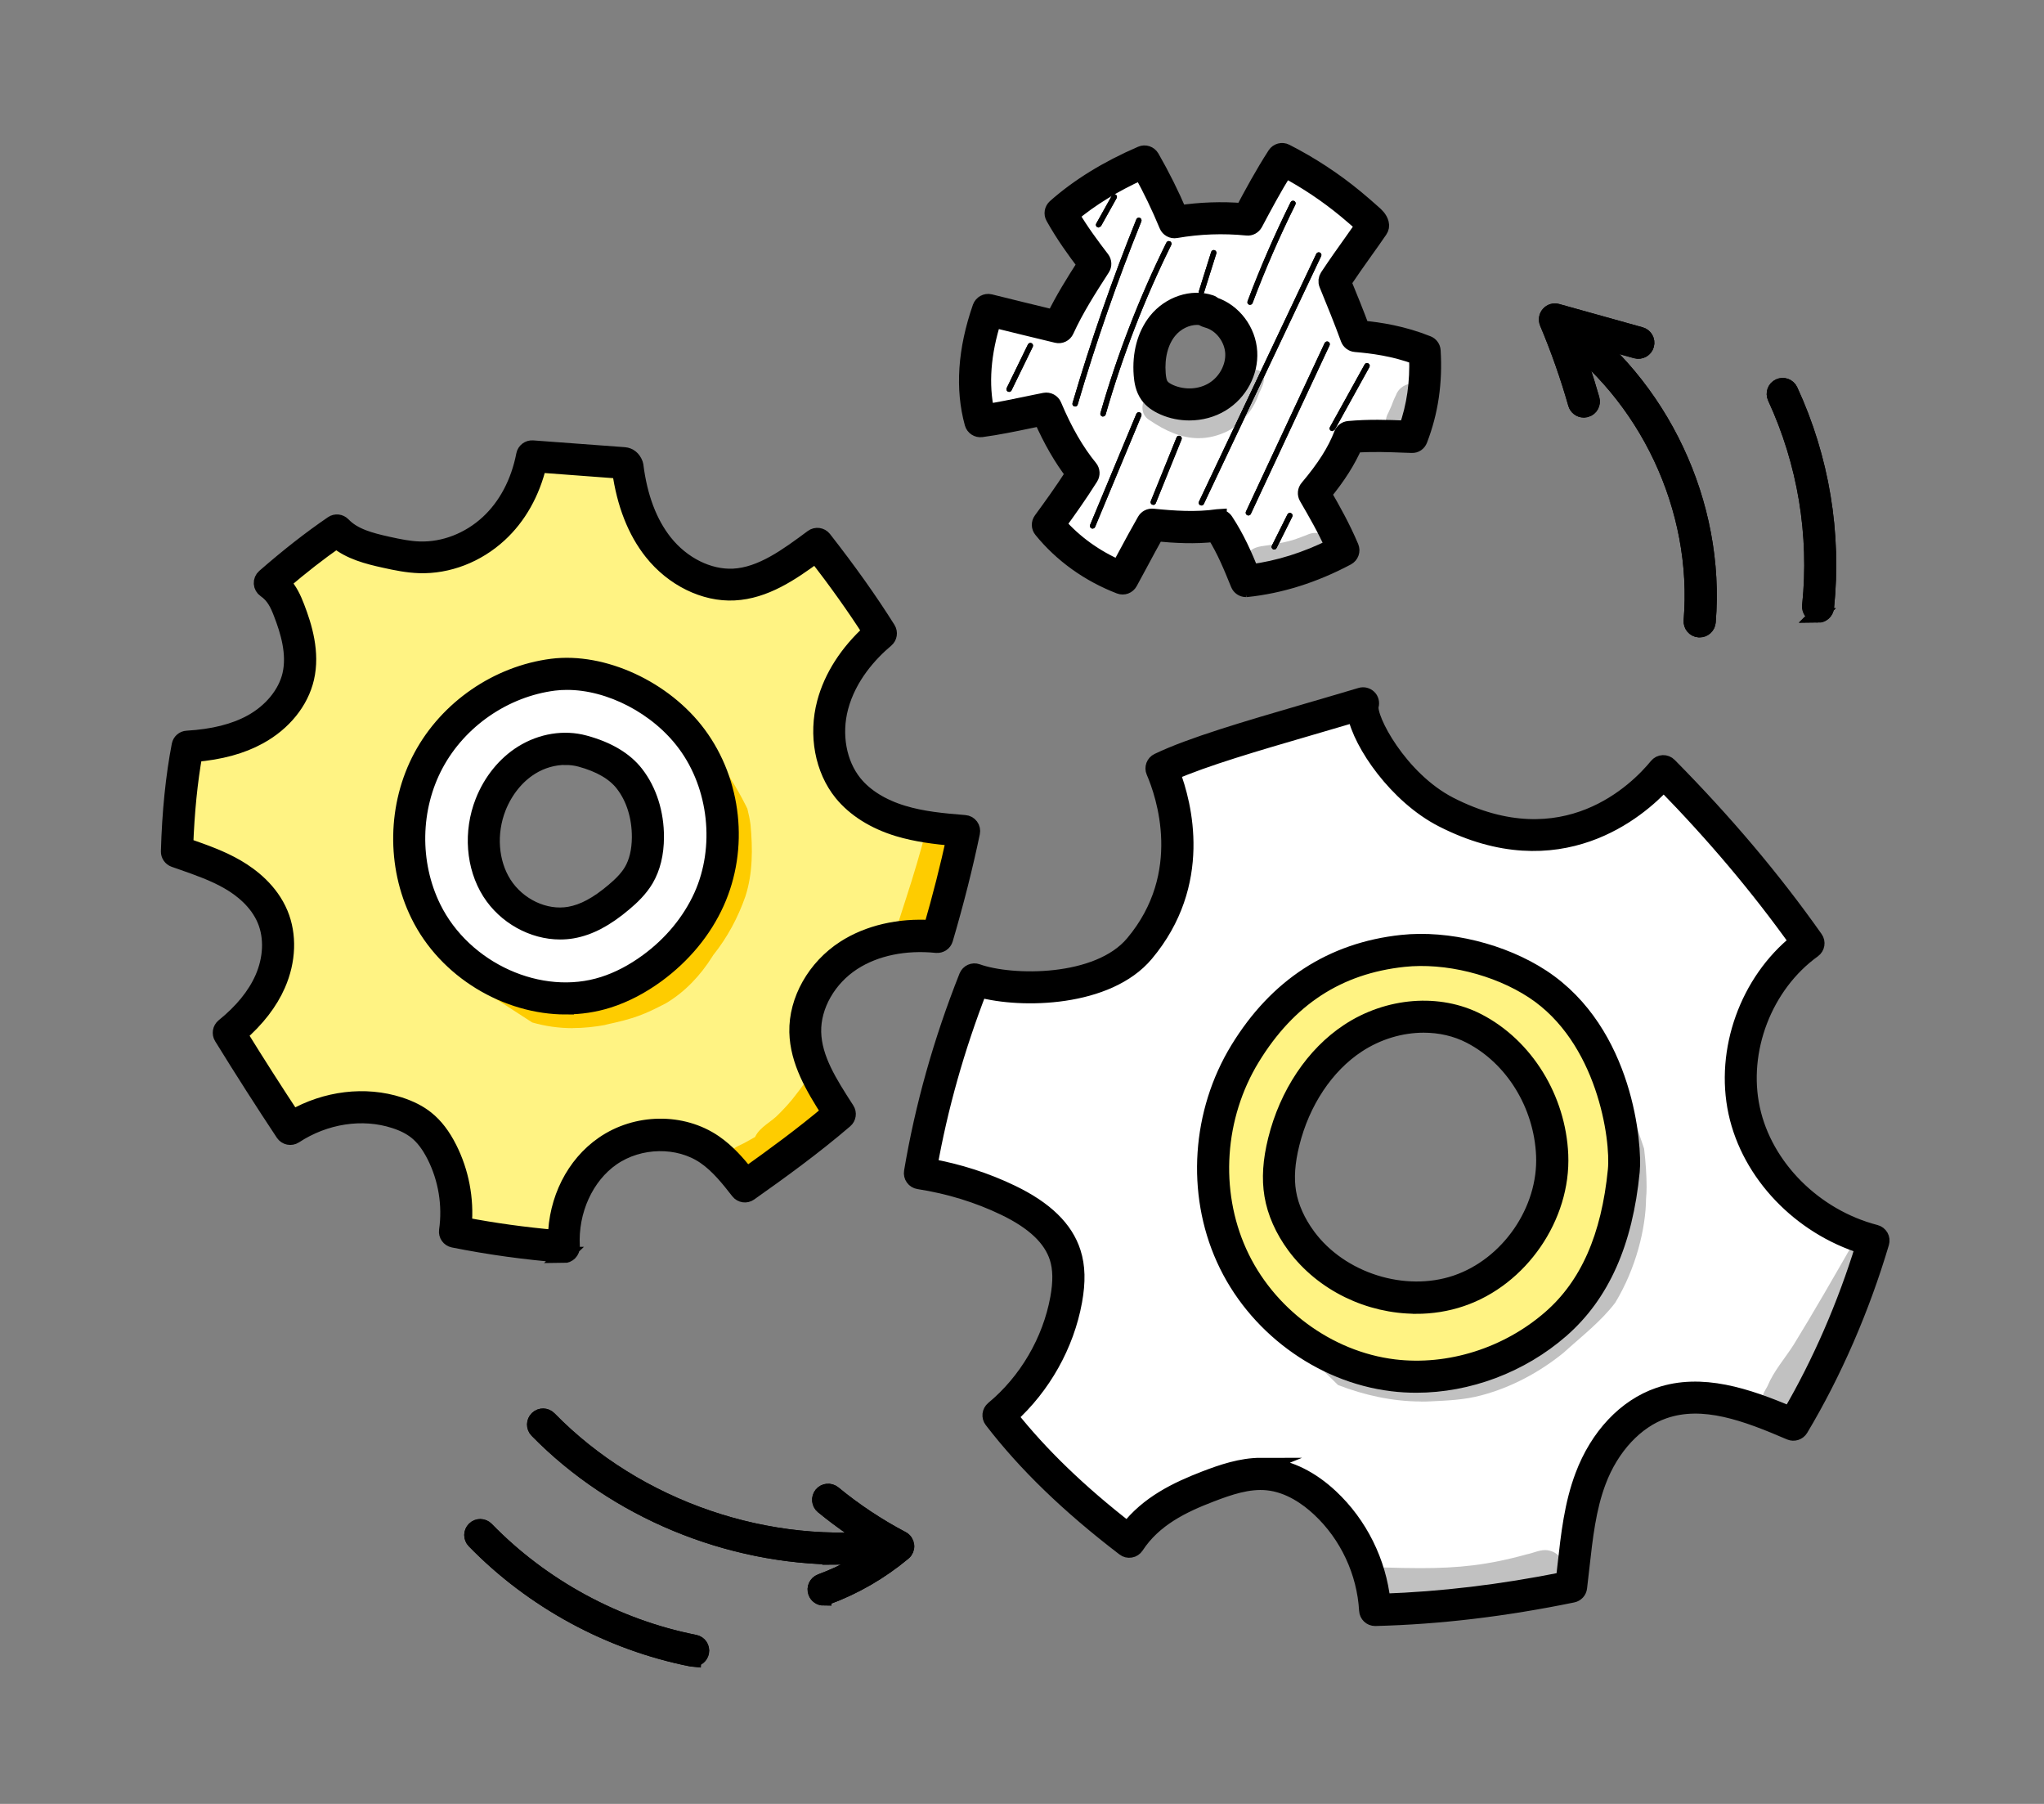 <?xml version="1.0" encoding="UTF-8"?>
<!DOCTYPE svg PUBLIC "-//W3C//DTD SVG 1.1//EN" "http://www.w3.org/Graphics/SVG/1.1/DTD/svg11.dtd">
<!-- Creator: CorelDRAW -->
<svg xmlns="http://www.w3.org/2000/svg" xml:space="preserve" width="68mm" height="60mm" version="1.1" style="shape-rendering:geometricPrecision; text-rendering:geometricPrecision; image-rendering:optimizeQuality; fill-rule:evenodd; clip-rule:evenodd"
viewBox="0 0 261.7 230.91"
 xmlns:xlink="http://www.w3.org/1999/xlink"
 xmlns:xodm="http://www.corel.com/coreldraw/odm/2003">
 <rect x="0" y="0" width="261.7" height="230.91" fill="#808080" stroke="none"/>
 <defs>
  <style type="text/css">
   <![CDATA[
    .str1 {stroke:#FFF383;stroke-width:0.77;stroke-miterlimit:22.926}
    .str0 {stroke:black;stroke-width:2.04;stroke-miterlimit:10}
    .fil7 {fill:none}
    .fil3 {fill:#FFF383;fill-rule:nonzero}
    .fil4 {fill:#FECC00;fill-rule:nonzero}
    .fil0 {fill:black;fill-rule:nonzero}
    .fil6 {fill:#96B9D7;fill-rule:nonzero}
    .fil2 {fill:#ACD4F7;fill-rule:nonzero}
    .fil5 {fill:#C1C1C1;fill-rule:nonzero}
    .fil1 {fill:white;fill-rule:nonzero}
   ]]>
  </style>
 </defs>
 <g id="DESIGNED_x0020_BY_x0020_FREEPIK">
  <path class="fil0 str0" d="M107.67 199.26c-14.39,0 -28.81,-5.9 -38.88,-16.19 -0.4,-0.41 -0.39,-1.06 0.02,-1.46 0.41,-0.4 1.06,-0.39 1.46,0.02 11.25,11.5 28.14,17.3 44.08,15.12 0.57,-0.08 1.09,0.32 1.16,0.89 0.08,0.57 -0.32,1.09 -0.89,1.16 -2.31,0.31 -4.63,0.47 -6.96,0.47z"/>
  <path class="fil0 str0" d="M105.45 204.5c-0.42,0 -0.82,-0.26 -0.97,-0.68 -0.2,-0.54 0.08,-1.13 0.61,-1.33 2.89,-1.07 5.59,-2.54 8.04,-4.39 -2.73,-1.55 -5.34,-3.33 -7.76,-5.32 -0.44,-0.36 -0.5,-1.01 -0.14,-1.46 0.36,-0.44 1.01,-0.5 1.46,-0.14 2.72,2.24 5.68,4.2 8.79,5.84 0.31,0.16 0.51,0.46 0.55,0.81 0.04,0.34 -0.1,0.68 -0.37,0.9 -2.94,2.45 -6.25,4.37 -9.85,5.69l-0.36 0.06z"/>
  <path class="fil0 str0" d="M217.61 80.57l-0.09 -0c-0.57,-0.05 -0.99,-0.55 -0.94,-1.12 1.19,-14.38 -5.7,-29 -17.55,-37.23 -0.47,-0.33 -0.59,-0.97 -0.26,-1.44 0.33,-0.47 0.97,-0.58 1.44,-0.26 12.45,8.65 19.69,24 18.44,39.1 -0.05,0.54 -0.5,0.95 -1.03,0.95z"/>
  <path class="fil0 str0" d="M202.77 52.43c-0.45,0 -0.86,-0.3 -0.99,-0.75 -1,-3.52 -2.23,-7.01 -3.65,-10.38 -0.15,-0.37 -0.09,-0.79 0.18,-1.09 0.26,-0.3 0.67,-0.42 1.05,-0.31l10.68 2.98c0.55,0.15 0.87,0.72 0.72,1.27 -0.15,0.55 -0.73,0.87 -1.27,0.72l-8.64 -2.41c1.12,2.83 2.1,5.73 2.93,8.65 0.16,0.55 -0.16,1.12 -0.71,1.28l-0.29 0.04z"/>
  <path class="fil0 str0" d="M232.78 78.68l-0.11 -0.01c-0.57,-0.06 -0.98,-0.57 -0.92,-1.13 0.95,-9.13 -0.59,-18.35 -4.44,-26.68 -0.24,-0.52 -0.02,-1.13 0.5,-1.37 0.52,-0.24 1.13,-0.01 1.37,0.51 4.01,8.67 5.6,18.27 4.62,27.76 -0.06,0.53 -0.5,0.93 -1.03,0.93z"/>
  <path class="fil0 str0" d="M88.75 212.33l-0.2 -0.02c-10.48,-2.07 -20.35,-7.43 -27.8,-15.09 -0.4,-0.41 -0.39,-1.06 0.02,-1.46 0.41,-0.4 1.06,-0.39 1.46,0.02 7.16,7.36 16.64,12.51 26.72,14.5 0.56,0.11 0.92,0.65 0.81,1.21 -0.1,0.49 -0.53,0.83 -1.01,0.83z"/>
  <path class="fil0 str0" d="M107.67 199.26c-14.39,0 -28.81,-5.9 -38.88,-16.19 -0.4,-0.41 -0.39,-1.06 0.02,-1.46 0.41,-0.4 1.06,-0.39 1.46,0.02 11.25,11.5 28.14,17.3 44.08,15.12 0.57,-0.08 1.09,0.32 1.16,0.89 0.08,0.57 -0.32,1.09 -0.89,1.16 -2.31,0.31 -4.63,0.47 -6.96,0.47z"/>
  <path class="fil0 str0" d="M105.45 204.5c-0.42,0 -0.82,-0.26 -0.97,-0.68 -0.2,-0.54 0.08,-1.13 0.61,-1.33 2.89,-1.07 5.59,-2.54 8.04,-4.39 -2.73,-1.55 -5.34,-3.33 -7.76,-5.32 -0.44,-0.36 -0.5,-1.01 -0.14,-1.46 0.36,-0.44 1.01,-0.5 1.46,-0.14 2.72,2.24 5.68,4.2 8.79,5.84 0.31,0.16 0.51,0.46 0.55,0.81 0.04,0.34 -0.1,0.68 -0.37,0.9 -2.94,2.45 -6.25,4.37 -9.85,5.69l-0.36 0.06z"/>
  <path class="fil0 str0" d="M217.61 80.57l-0.09 -0c-0.57,-0.05 -0.99,-0.55 -0.94,-1.12 1.19,-14.38 -5.7,-29 -17.55,-37.23 -0.47,-0.33 -0.59,-0.97 -0.26,-1.44 0.33,-0.47 0.97,-0.58 1.44,-0.26 12.45,8.65 19.69,24 18.44,39.1 -0.05,0.54 -0.5,0.95 -1.03,0.95z"/>
  <path class="fil0 str0" d="M202.77 52.43c-0.45,0 -0.86,-0.3 -0.99,-0.75 -1,-3.52 -2.23,-7.01 -3.65,-10.38 -0.15,-0.37 -0.09,-0.79 0.18,-1.09 0.26,-0.3 0.67,-0.42 1.05,-0.31l10.68 2.98c0.55,0.15 0.87,0.72 0.72,1.27 -0.15,0.55 -0.73,0.87 -1.27,0.72l-8.64 -2.41c1.12,2.83 2.1,5.73 2.93,8.65 0.16,0.55 -0.16,1.12 -0.71,1.28l-0.29 0.04z"/>
  <path class="fil1" d="M80.57 112.44c-0.87,2.03 -2.83,3.92 -4.82,4.89 -4.5,2.21 -9.62,0.31 -12.29,-3.78 -2.74,-4.2 -2.34,-9.87 0.48,-13.95 1.41,-2.03 3.19,-3.62 5.68,-4.08 2.29,-0.43 4.59,-0.02 6.39,1.44 1.17,0.21 2.29,0.69 3.21,1.46 1.78,1.48 2.54,4.42 2.68,6.65 0.15,2.44 -0.39,5.14 -1.34,7.37zm-11.72 -26.04c-6.18,2.06 -11.65,6.43 -14.58,12.25 -2.92,5.82 -3.1,13.06 -0,18.79 4.51,8.33 15.68,12.06 24.54,8.68 9.65,-3.68 15.51,-15.26 12.69,-25.19 -2.83,-9.93 -14.18,-17.36 -22.65,-14.53z"/>
  <path class="fil2" d="M90.77 115.12c-1.58,3.51 -4.16,6.53 -7.27,8.81 -1.81,1.33 -3.8,2.41 -5.93,3.09 -8.74,2.8 -19,-2.12 -23.05,-10.36 -2.96,-6.01 -2.83,-13.44 0.34,-19.34 3.17,-5.9 9.29,-10.11 15.93,-10.96 5.95,-0.76 13.49,2.45 17.78,8.25 4.29,5.79 5.16,13.94 2.2,20.51zm24.56 -10.06c-2.57,-0.78 -5.04,-2.12 -6.73,-4.21 -2.36,-2.91 -2.93,-7.02 -1.97,-10.64 0.96,-3.62 3.32,-6.76 6.18,-9.17 -2.53,-4.02 -5.27,-7.79 -8.14,-11.46 -3.48,2.58 -6.83,5.02 -10.7,5.22 -3.73,0.19 -7.35,-1.85 -9.67,-4.78 -2.32,-2.93 -3.47,-6.64 -3.94,-10.34 -0.13,-0.35 -0.32,-0.42 -0.47,-0.43 -3.91,-0.29 -7.83,-0.58 -11.74,-0.87 -0.71,3.65 -2.37,6.92 -4.93,9.28 -2.56,2.36 -6.02,3.78 -9.5,3.67 -1.43,-0.04 -2.84,-0.34 -4.24,-0.64 -2.29,-0.5 -4.7,-1.11 -6.31,-2.81 -3.11,2.12 -5.9,4.37 -8.61,6.72 1.38,0.94 1.96,2.24 2.45,3.51 1.04,2.71 1.84,5.66 1.18,8.49 -0.68,2.92 -2.88,5.34 -5.51,6.78 -2.63,1.44 -5.66,2.01 -8.65,2.19 -0.83,4.28 -1.23,8.86 -1.37,13.44 2.55,0.91 4.97,1.68 7.15,2.95 2.18,1.27 4.12,3.08 5.09,5.41 1.09,2.62 0.83,5.68 -0.31,8.27 -1.14,2.6 -3.09,4.77 -5.3,6.55 2.67,4.33 5.23,8.34 7.87,12.31 4.07,-2.67 9.21,-3.5 13.67,-2.06 1.11,0.36 2.19,0.86 3.1,1.58 1.14,0.91 1.99,2.15 2.65,3.45 1.58,3.12 2.17,6.73 1.67,10.2 4.75,0.95 9.35,1.56 13.98,1.92 -0.28,-4.81 1.79,-9.63 5.59,-12.26 3.8,-2.63 9.22,-2.81 13.04,-0.2 1.81,1.24 3.2,2.98 4.55,4.71 4.16,-2.94 8.28,-5.95 12.14,-9.25 -2.16,-3.35 -4.35,-6.71 -4.43,-10.49 -0.09,-3.93 2.27,-7.69 5.58,-9.82 3.31,-2.14 7.42,-2.78 11.33,-2.37 1.34,-4.58 2.48,-9.04 3.43,-13.55 -2.87,-0.23 -5.57,-0.49 -8.14,-1.27z"/>
  <path class="fil0" d="M59.39 156.83c3.86,0.74 7.73,1.27 11.78,1.63 0.07,-4.89 2.33,-9.4 6.06,-11.98 4.24,-2.94 10.09,-3.02 14.21,-0.21 1.69,1.16 3.02,2.69 4.17,4.15 3.47,-2.47 7.11,-5.13 10.57,-8.05 -2.04,-3.19 -4.02,-6.5 -4.11,-10.26 -0.09,-4.08 2.28,-8.28 6.05,-10.71 3.04,-1.96 6.97,-2.87 11.14,-2.61 1.15,-3.98 2.11,-7.76 2.93,-11.52 -2.47,-0.22 -4.88,-0.52 -7.18,-1.21 -3.08,-0.93 -5.58,-2.51 -7.24,-4.55 -2.43,-3 -3.26,-7.43 -2.16,-11.56 0.88,-3.3 2.89,-6.43 5.83,-9.1 -2,-3.12 -4.3,-6.35 -6.99,-9.83 -3.2,2.36 -6.54,4.62 -10.45,4.82 -3.8,0.2 -7.85,-1.79 -10.53,-5.17 -2.13,-2.68 -3.5,-6.19 -4.09,-10.42l-10.42 -0.78c-0.86,3.6 -2.59,6.67 -5.05,8.94 -2.84,2.62 -6.57,4.06 -10.24,3.94 -1.49,-0.05 -2.94,-0.34 -4.42,-0.67 -2.2,-0.48 -4.46,-1.07 -6.19,-2.5 -2.25,1.57 -4.48,3.31 -6.92,5.39 0.94,0.97 1.43,2.11 1.83,3.14 0.97,2.51 1.98,5.82 1.22,9.1 -0.7,3.02 -2.9,5.74 -6.02,7.45 -2.25,1.24 -4.97,1.98 -8.28,2.26 -0.63,3.49 -1.02,7.43 -1.18,11.74l0.23 0.08c2.26,0.79 4.39,1.54 6.38,2.7 1.85,1.07 4.3,2.97 5.53,5.9 1.14,2.73 1.02,6.04 -0.32,9.09 -0.99,2.26 -2.64,4.4 -4.9,6.35 2.33,3.77 4.58,7.28 6.83,10.69 4.24,-2.44 9.28,-3.06 13.68,-1.64 1.38,0.45 2.51,1.02 3.43,1.76 1.13,0.9 2.09,2.15 2.92,3.8 1.52,3.01 2.18,6.47 1.88,9.83zm12.84 3.79l-0.08 -0c-4.88,-0.38 -9.49,-1.02 -14.1,-1.94 -0.54,-0.11 -0.9,-0.62 -0.82,-1.16 0.47,-3.25 -0.09,-6.65 -1.57,-9.58 -0.7,-1.38 -1.47,-2.4 -2.37,-3.11 -0.73,-0.58 -1.63,-1.04 -2.78,-1.41 -4.12,-1.33 -8.89,-0.6 -12.78,1.94 -0.48,0.31 -1.11,0.18 -1.43,-0.29 -2.6,-3.92 -5.18,-7.95 -7.89,-12.34 -0.27,-0.44 -0.17,-1.02 0.23,-1.35 2.36,-1.9 4.05,-3.98 5,-6.16 1.11,-2.53 1.22,-5.25 0.3,-7.46 -1,-2.4 -3.08,-4 -4.66,-4.91 -1.82,-1.06 -3.87,-1.78 -6.03,-2.54l-0.95 -0.33c-0.42,-0.15 -0.7,-0.56 -0.69,-1 0.14,-5.04 0.61,-9.62 1.38,-13.61 0.09,-0.46 0.48,-0.81 0.95,-0.83 3.37,-0.2 6.06,-0.88 8.22,-2.06 2.57,-1.41 4.44,-3.69 5,-6.11 0.63,-2.73 -0.27,-5.65 -1.14,-7.88 -0.44,-1.15 -0.94,-2.25 -2.07,-3.02 -0.26,-0.18 -0.43,-0.47 -0.45,-0.79 -0.02,-0.32 0.11,-0.63 0.35,-0.84 3.11,-2.71 5.88,-4.87 8.7,-6.8 0.42,-0.29 0.98,-0.22 1.33,0.14 1.38,1.46 3.52,2.02 5.78,2.52 1.44,0.32 2.74,0.58 4.05,0.62 3.14,0.1 6.33,-1.14 8.77,-3.39 2.33,-2.15 3.93,-5.17 4.62,-8.72 0.1,-0.51 0.57,-0.87 1.09,-0.83l11.74 0.87c0.62,0.05 1.11,0.45 1.36,1.1l0.06 0.23c0.51,4.05 1.76,7.36 3.72,9.83 2.28,2.87 5.65,4.54 8.81,4.39 3.62,-0.18 6.93,-2.64 10.14,-5.02 0.45,-0.33 1.08,-0.25 1.43,0.19 3.22,4.12 5.9,7.89 8.2,11.55 0.27,0.44 0.19,1.01 -0.21,1.34 -2.09,1.76 -4.79,4.69 -5.85,8.65 -0.93,3.5 -0.25,7.23 1.77,9.73 1.39,1.72 3.55,3.06 6.23,3.87 2.47,0.75 5.05,1 7.92,1.23 0.3,0.02 0.57,0.18 0.75,0.41 0.18,0.24 0.24,0.54 0.18,0.83 -0.93,4.44 -2.06,8.9 -3.45,13.63 -0.14,0.48 -0.6,0.78 -1.1,0.74 -4.02,-0.41 -7.81,0.37 -10.67,2.21 -3.18,2.05 -5.18,5.56 -5.11,8.93 0.08,3.44 2.08,6.55 4.2,9.84l0.07 0.11c0.28,0.43 0.2,1.01 -0.2,1.35 -4,3.43 -8.24,6.5 -12.22,9.31 -0.45,0.32 -1.07,0.23 -1.41,-0.21 -1.21,-1.55 -2.59,-3.31 -4.32,-4.49 -3.38,-2.3 -8.37,-2.22 -11.87,0.2 -3.39,2.35 -5.41,6.8 -5.15,11.35 0.02,0.3 -0.1,0.59 -0.31,0.8 -0.19,0.19 -0.45,0.3 -0.72,0.3z"/>
  <path class="fil0" d="M72.42 96.89c-1.52,0 -3.09,0.44 -4.45,1.29 -1.83,1.14 -3.31,2.98 -4.19,5.19 -1.29,3.28 -1.02,7.01 0.7,9.74 1.83,2.88 5.29,4.52 8.43,3.97 1.79,-0.31 3.59,-1.28 5.67,-3.04 0.8,-0.68 1.71,-1.52 2.31,-2.54 0.67,-1.14 1.02,-2.6 1.03,-4.33 0.01,-2.63 -0.75,-5.06 -2.15,-6.85 -1.11,-1.43 -2.96,-2.5 -5.47,-3.18 -0.61,-0.16 -1.24,-0.24 -1.88,-0.24zm-0.71 22.35c-3.48,0 -7,-1.93 -8.97,-5.03 -2.07,-3.27 -2.41,-7.72 -0.88,-11.6 1.03,-2.62 2.82,-4.82 5.02,-6.19 2.45,-1.52 5.35,-1.99 7.96,-1.28 2.96,0.8 5.17,2.11 6.56,3.9 1.68,2.16 2.6,5.04 2.59,8.13 -0.01,2.11 -0.45,3.91 -1.31,5.38 -0.76,1.28 -1.81,2.27 -2.75,3.06 -2.37,2.01 -4.48,3.12 -6.65,3.5 -0.52,0.09 -1.04,0.13 -1.57,0.13z"/>
  <path class="fil0" d="M70.79 86.37l0.01 0 -0.01 0zm1.81 0.92c-0.57,0 -1.13,0.03 -1.68,0.1 -6.33,0.81 -12.13,4.8 -15.15,10.42 -3.02,5.62 -3.14,12.67 -0.33,18.39 3.94,8.01 13.73,12.42 21.81,9.83 1.92,-0.61 3.81,-1.6 5.64,-2.94 3.08,-2.25 5.47,-5.16 6.94,-8.4 2.79,-6.19 1.95,-14.01 -2.09,-19.46 -3.54,-4.79 -9.68,-7.94 -15.13,-7.94zm-0.15 41.55c-7.59,0 -15.34,-4.56 -18.86,-11.72 -3.11,-6.31 -2.97,-14.08 0.36,-20.28 3.33,-6.2 9.73,-10.6 16.71,-11.5 6.53,-0.83 14.41,2.8 18.74,8.65 4.54,6.13 5.45,14.59 2.31,21.55 -1.61,3.57 -4.24,6.75 -7.6,9.22 -2.01,1.47 -4.1,2.56 -6.23,3.24 -1.76,0.56 -3.59,0.83 -5.43,0.83z"/>
  <path class="fil3 str1" d="M90.77 115.12c-1.58,3.51 -4.16,6.53 -7.27,8.81 -1.81,1.33 -3.8,2.41 -5.93,3.09 -8.74,2.8 -19,-2.12 -23.05,-10.36 -2.96,-6.01 -2.83,-13.44 0.34,-19.34 3.17,-5.9 9.29,-10.11 15.93,-10.96 5.95,-0.76 13.49,2.45 17.78,8.25 4.29,5.79 5.16,13.94 2.2,20.51zm24.56 -10.06c-2.57,-0.78 -5.04,-2.12 -6.73,-4.21 -2.36,-2.91 -2.93,-7.02 -1.97,-10.64 0.96,-3.62 3.32,-6.76 6.18,-9.17 -2.53,-4.02 -5.27,-7.79 -8.14,-11.46 -3.48,2.58 -6.83,5.02 -10.7,5.22 -3.73,0.19 -7.35,-1.85 -9.67,-4.78 -2.32,-2.93 -3.47,-6.64 -3.94,-10.34 -0.13,-0.35 -0.32,-0.42 -0.47,-0.43 -3.91,-0.29 -7.83,-0.58 -11.74,-0.87 -0.71,3.65 -2.37,6.92 -4.93,9.28 -2.56,2.36 -6.02,3.78 -9.5,3.67 -1.43,-0.04 -2.84,-0.34 -4.24,-0.64 -2.29,-0.5 -4.7,-1.11 -6.31,-2.81 -3.11,2.12 -5.9,4.37 -8.61,6.72 1.38,0.94 1.96,2.24 2.45,3.51 1.04,2.71 1.84,5.66 1.18,8.49 -0.68,2.92 -2.88,5.34 -5.51,6.78 -2.63,1.44 -5.66,2.01 -8.65,2.19 -0.83,4.28 -1.23,8.86 -1.37,13.44 2.55,0.91 4.97,1.68 7.15,2.95 2.18,1.27 4.12,3.08 5.09,5.41 1.09,2.62 0.83,5.68 -0.31,8.27 -1.14,2.6 -3.09,4.77 -5.3,6.55 2.67,4.33 5.23,8.34 7.87,12.31 4.07,-2.67 9.21,-3.5 13.67,-2.06 1.11,0.36 2.19,0.86 3.1,1.58 1.14,0.91 1.99,2.15 2.65,3.45 1.58,3.12 2.17,6.73 1.67,10.2 4.75,0.95 9.35,1.56 13.98,1.92 -0.28,-4.81 1.79,-9.63 5.59,-12.26 3.8,-2.63 9.22,-2.81 13.04,-0.2 1.81,1.24 3.2,2.98 4.55,4.71 4.16,-2.94 8.28,-5.95 12.14,-9.25 -2.16,-3.35 -4.35,-6.71 -4.43,-10.49 -0.09,-3.93 2.27,-7.69 5.58,-9.82 3.31,-2.14 7.42,-2.78 11.33,-2.37 1.34,-4.58 2.48,-9.04 3.43,-13.55 -2.87,-0.23 -5.57,-0.49 -8.14,-1.27z"/>
  <path class="fil0" d="M72.42 127.81c-3.57,0 -7.15,-1.07 -10.26,-2.95 0.05,-0.02 0.09,-0.03 0.14,-0.04 0.13,-0.02 0.26,-0.04 0.38,-0.04 1.22,0 2.25,1.08 3.42,1.42 1.54,0.36 3.46,0.85 5.45,0.85 0.34,0 0.68,-0.01 1.02,-0.05 1.77,-0.1 5.09,-0.72 8.3,-1.85 0.47,-0.23 1.37,-0.86 1.58,-1 0.3,-0.25 0.61,-0.54 0.65,-0.54 0.01,0 0,0.02 -0.03,0.07 0.28,-0.29 0.68,-0.61 0.92,-0.79 0.92,-0.77 1.83,-1.55 2.74,-2.32 0.43,-0.36 0.81,-0.8 1.25,-1.14 -0.04,-0.02 0.05,-0.15 0.32,-0.47 0.88,-1.16 1.64,-2.41 2.31,-3.7 0.29,-0.38 0.89,-2.12 1.4,-3.86 -0.29,1.28 -0.7,2.53 -1.24,3.73 -1.58,3.51 -4.16,6.53 -7.27,8.81 -1.81,1.33 -3.8,2.41 -5.93,3.09 -1.68,0.54 -3.41,0.79 -5.14,0.79zm18.67 -28.59c-0.17,-0.37 -0.35,-0.74 -0.47,-1.11 0.17,0.36 0.32,0.74 0.47,1.11z"/>
  <path class="fil4" d="M73.34 131.61c-1.85,0 -3.56,-0.26 -5.2,-0.73 -1.72,-1.11 -3.44,-2.23 -5.16,-3.34 -0.48,-0.38 -0.95,-0.77 -1.42,-1.16 -0.14,-0.14 -0.27,-0.28 -0.41,-0.43 0.14,-0.49 0.49,-0.92 1.01,-1.09 3.11,1.88 6.68,2.95 10.26,2.95 1.73,0 3.47,-0.25 5.14,-0.79 2.13,-0.68 4.13,-1.77 5.93,-3.09 3.1,-2.28 5.68,-5.3 7.27,-8.81 0.54,-1.2 0.95,-2.45 1.24,-3.73 0.48,-1.65 0.89,-3.3 0.87,-3.82 0.33,-2.78 -0.34,-4.24 -1.37,-7.28 -0.09,-0.36 -0.25,-0.72 -0.42,-1.08 -0.15,-0.37 -0.3,-0.75 -0.47,-1.11 -0.12,-0.37 -0.18,-0.75 -0.13,-1.14 0.09,-0.33 0.31,-0.61 0.59,-0.81 1.68,2.16 3.16,4.47 4.39,6.91 0.08,0.15 0.15,0.31 0.23,0.47 0.17,0.67 0.31,1.34 0.4,2.02 0.29,3.07 0.3,6.26 -0.66,9.21 -0.94,2.69 -2.3,5.23 -4.08,7.46l-0.02 0.02 -0.13 0.21c-1.51,2.4 -3.48,4.51 -5.93,5.97 -2.8,1.45 -4,1.96 -7.83,2.77l0.22 -0.02c-1.54,0.29 -2.98,0.43 -4.34,0.43z"/>
  <path class="fil0" d="M94.58 150.77c-0.74,-0.27 -1.33,-0.94 -1.47,-1.7 0.51,0.54 1,1.12 1.47,1.7z"/>
  <path class="fil5" d="M105.46 136.97c-0.01,-0.03 -0.03,-0.06 -0.04,-0.08 0,0 0.01,0 0.01,0 0.01,0.03 0.02,0.06 0.03,0.08z"/>
  <path class="fil0" d="M107.08 141.83c-0.99,-1.54 -1.95,-3.09 -2.67,-4.68 0.31,-0.16 0.66,-0.24 1.01,-0.26 0.01,0.03 0.03,0.06 0.04,0.08 0.22,0.58 0.47,1.16 0.73,1.74 0.36,0.93 0.74,1.85 1.19,2.74 -0.09,0.13 -0.19,0.26 -0.29,0.38z"/>
  <path class="fil4" d="M95.26 150.89c-0.23,0 -0.46,-0.04 -0.68,-0.12 -0.47,-0.59 -0.96,-1.16 -1.47,-1.7 -0.1,-0.53 0.01,-1.11 0.44,-1.62 0.47,-0.68 1.36,-0.88 2.04,-1.3 0.37,-0.2 0.73,-0.4 1.09,-0.61l0.03 -0.07c0.62,-1.25 2.08,-1.87 3.02,-2.88 1.69,-1.71 1.9,-2.14 2.67,-3.11 0.26,-0.38 0.55,-0.75 0.84,-1.11 0.31,-0.45 0.61,-0.9 1.11,-1.17 0.02,-0.01 0.05,-0.03 0.07,-0.04 0.73,1.59 1.69,3.14 2.67,4.68 -0.35,0.44 -0.74,0.85 -1.08,1.21 -1.19,1.23 -2.48,2.34 -3.81,3.41l-0.25 0.26c-1.71,1.53 -3.61,2.8 -5.63,3.88 -0.34,0.21 -0.7,0.3 -1.05,0.3z"/>
  <path class="fil0" d="M118.4 120.35c-0.48,0 -0.97,-0.19 -1.28,-0.57 0.24,-0.01 0.48,-0.01 0.72,-0.01 0.59,0 1.18,0.02 1.76,0.07 -0.31,0.34 -0.76,0.51 -1.21,0.51zm-2 -0.52c-0.03,0 -0.05,0 -0.08,-0 0.13,-0.01 0.27,-0.02 0.4,-0.03 -0.11,0.02 -0.21,0.03 -0.32,0.03zm4.43 -2.67c0.85,-3.04 1.6,-6.05 2.27,-9.06 0.05,0.02 0.09,0.04 0.14,0.06l-0.02 0.35c-0.08,1.95 -0.33,3.9 -0.8,5.8 -0.31,0.94 -0.55,2.09 -1.39,2.71 -0.07,0.06 -0.13,0.1 -0.2,0.15z"/>
  <path class="fil4" d="M119.61 119.84c-0.58,-0.05 -1.17,-0.07 -1.76,-0.07 -0.24,0 -0.48,0 -0.72,0.01 -0.02,-0.03 -0.05,-0.06 -0.07,-0.09l-0.12 0.05c-0.07,0.02 -0.15,0.04 -0.22,0.05 -0.13,0.01 -0.27,0.02 -0.4,0.03 -0.62,-0.03 -1.21,-0.35 -1.6,-0.83 0.44,-1.36 0.87,-2.72 1.31,-4.07 0.95,-2.91 1.82,-5.85 2.59,-8.81 1.48,0.68 2.97,1.34 4.48,1.97 -0.67,3.02 -1.43,6.02 -2.27,9.06 -0.07,0.04 -0.13,0.08 -0.2,0.11 -0.22,0.64 -0.49,1.28 -0.67,1.92 -0.07,0.27 -0.19,0.49 -0.35,0.66z"/>
  <path class="fil0 str0" d="M59.39 156.83c3.86,0.74 7.73,1.27 11.78,1.63 0.07,-4.89 2.33,-9.4 6.06,-11.98 4.24,-2.94 10.09,-3.02 14.21,-0.21 1.69,1.16 3.02,2.69 4.17,4.15 3.47,-2.47 7.11,-5.13 10.58,-8.05 -2.04,-3.19 -4.02,-6.5 -4.11,-10.26 -0.09,-4.08 2.28,-8.28 6.05,-10.71 3.04,-1.96 6.97,-2.87 11.14,-2.61 1.15,-3.98 2.11,-7.76 2.93,-11.52 -2.47,-0.22 -4.88,-0.52 -7.18,-1.21 -3.08,-0.93 -5.58,-2.51 -7.24,-4.55 -2.43,-3 -3.26,-7.43 -2.16,-11.56 0.88,-3.3 2.89,-6.43 5.83,-9.1 -2,-3.12 -4.3,-6.35 -6.99,-9.83 -3.2,2.36 -6.54,4.62 -10.45,4.82 -3.8,0.2 -7.85,-1.79 -10.53,-5.17 -2.13,-2.68 -3.5,-6.19 -4.09,-10.42l-10.42 -0.78c-0.86,3.6 -2.59,6.68 -5.05,8.94 -2.84,2.62 -6.57,4.06 -10.24,3.94 -1.49,-0.05 -2.94,-0.34 -4.42,-0.67 -2.2,-0.48 -4.46,-1.07 -6.19,-2.5 -2.25,1.57 -4.48,3.31 -6.92,5.39 0.94,0.97 1.43,2.11 1.83,3.14 0.97,2.51 1.98,5.82 1.22,9.1 -0.7,3.02 -2.9,5.74 -6.02,7.45 -2.25,1.24 -4.97,1.98 -8.28,2.26 -0.63,3.49 -1.02,7.43 -1.18,11.74l0.23 0.08c2.26,0.79 4.39,1.54 6.38,2.7 1.85,1.08 4.3,2.97 5.53,5.91 1.14,2.73 1.02,6.04 -0.32,9.09 -0.99,2.26 -2.64,4.4 -4.9,6.36 2.33,3.77 4.58,7.28 6.83,10.69 4.24,-2.44 9.28,-3.06 13.68,-1.64 1.38,0.45 2.51,1.02 3.43,1.76 1.13,0.9 2.09,2.15 2.92,3.8 1.52,3.01 2.18,6.47 1.88,9.83zm12.84 3.79l-0.08 -0c-4.88,-0.38 -9.49,-1.02 -14.1,-1.94 -0.54,-0.11 -0.9,-0.62 -0.82,-1.16 0.47,-3.25 -0.09,-6.65 -1.57,-9.58 -0.7,-1.38 -1.47,-2.4 -2.37,-3.11 -0.73,-0.58 -1.63,-1.04 -2.78,-1.41 -4.12,-1.33 -8.89,-0.6 -12.78,1.95 -0.48,0.31 -1.11,0.18 -1.43,-0.29 -2.6,-3.92 -5.18,-7.95 -7.89,-12.34 -0.27,-0.44 -0.17,-1.02 0.23,-1.35 2.36,-1.9 4.05,-3.98 5.01,-6.16 1.11,-2.53 1.22,-5.25 0.3,-7.46 -1,-2.4 -3.08,-4 -4.66,-4.91 -1.82,-1.06 -3.87,-1.78 -6.03,-2.54l-0.95 -0.33c-0.42,-0.15 -0.7,-0.56 -0.69,-1 0.14,-5.04 0.61,-9.62 1.38,-13.61 0.09,-0.46 0.48,-0.81 0.95,-0.83 3.37,-0.2 6.06,-0.88 8.22,-2.06 2.57,-1.41 4.44,-3.69 5,-6.11 0.63,-2.73 -0.27,-5.64 -1.14,-7.88 -0.44,-1.15 -0.94,-2.25 -2.07,-3.02 -0.26,-0.18 -0.43,-0.47 -0.45,-0.79 -0.02,-0.32 0.11,-0.63 0.35,-0.84 3.11,-2.71 5.88,-4.87 8.7,-6.8 0.42,-0.29 0.98,-0.22 1.33,0.14 1.38,1.46 3.52,2.02 5.78,2.52 1.44,0.32 2.74,0.58 4.05,0.62 3.14,0.1 6.33,-1.14 8.77,-3.39 2.33,-2.15 3.93,-5.17 4.62,-8.72 0.1,-0.51 0.57,-0.87 1.09,-0.83l11.74 0.87c0.62,0.05 1.11,0.45 1.36,1.1l0.06 0.23c0.51,4.05 1.76,7.36 3.72,9.83 2.28,2.87 5.65,4.54 8.81,4.39 3.62,-0.18 6.93,-2.64 10.14,-5.02 0.45,-0.33 1.08,-0.25 1.43,0.19 3.22,4.12 5.9,7.89 8.2,11.55 0.27,0.44 0.18,1.01 -0.21,1.34 -2.09,1.76 -4.79,4.69 -5.85,8.65 -0.93,3.5 -0.25,7.23 1.77,9.73 1.39,1.72 3.55,3.06 6.23,3.87 2.47,0.75 5.05,1 7.92,1.23 0.3,0.02 0.57,0.17 0.75,0.41 0.18,0.24 0.24,0.54 0.18,0.83 -0.93,4.44 -2.06,8.9 -3.45,13.63 -0.14,0.48 -0.6,0.78 -1.1,0.74 -4.02,-0.41 -7.81,0.37 -10.67,2.21 -3.18,2.05 -5.18,5.56 -5.11,8.93 0.08,3.44 2.08,6.55 4.2,9.84l0.07 0.11c0.28,0.43 0.2,1.01 -0.2,1.35 -4,3.43 -8.24,6.5 -12.22,9.31 -0.45,0.32 -1.07,0.23 -1.41,-0.21 -1.21,-1.55 -2.59,-3.31 -4.32,-4.49 -3.38,-2.31 -8.37,-2.22 -11.87,0.2 -3.39,2.35 -5.41,6.8 -5.15,11.35 0.02,0.3 -0.1,0.59 -0.31,0.8 -0.19,0.19 -0.45,0.3 -0.72,0.3z"/>
  <path class="fil0 str0" d="M72.42 96.89c-1.52,0 -3.09,0.44 -4.45,1.29 -1.83,1.14 -3.31,2.98 -4.19,5.19 -1.29,3.28 -1.02,7.01 0.7,9.74 1.83,2.88 5.29,4.52 8.43,3.97 1.79,-0.31 3.59,-1.28 5.67,-3.04 0.8,-0.68 1.71,-1.52 2.31,-2.54 0.67,-1.14 1.02,-2.6 1.03,-4.33 0.01,-2.63 -0.75,-5.06 -2.15,-6.85 -1.11,-1.43 -2.96,-2.5 -5.47,-3.18 -0.61,-0.16 -1.24,-0.24 -1.88,-0.24zm-0.71 22.35c-3.48,0 -7,-1.93 -8.97,-5.03 -2.07,-3.27 -2.41,-7.72 -0.88,-11.6 1.03,-2.62 2.82,-4.82 5.02,-6.19 2.45,-1.52 5.35,-1.99 7.96,-1.28 2.96,0.8 5.17,2.11 6.56,3.9 1.68,2.16 2.6,5.04 2.59,8.13 -0.01,2.11 -0.45,3.91 -1.31,5.38 -0.76,1.28 -1.81,2.27 -2.75,3.06 -2.37,2.01 -4.48,3.12 -6.65,3.5 -0.52,0.09 -1.04,0.13 -1.57,0.13z"/>
  <path class="fil0 str0" d="M70.79 86.37l0.01 0 -0.01 0zm1.82 0.92c-0.57,0 -1.13,0.03 -1.68,0.1 -6.33,0.81 -12.13,4.8 -15.15,10.42 -3.02,5.62 -3.14,12.67 -0.33,18.39 3.94,8.01 13.73,12.42 21.81,9.83 1.92,-0.61 3.81,-1.6 5.64,-2.94 3.08,-2.25 5.47,-5.16 6.94,-8.4 2.79,-6.19 1.95,-14.01 -2.09,-19.46 -3.54,-4.79 -9.68,-7.94 -15.13,-7.94zm-0.15 41.55c-7.59,0 -15.34,-4.56 -18.86,-11.72 -3.11,-6.31 -2.97,-14.08 0.36,-20.28 3.33,-6.2 9.73,-10.6 16.71,-11.5 6.53,-0.83 14.41,2.8 18.74,8.65 4.54,6.13 5.45,14.59 2.31,21.55 -1.61,3.57 -4.24,6.75 -7.6,9.22 -2.01,1.47 -4.1,2.56 -6.23,3.24 -1.76,0.56 -3.59,0.83 -5.43,0.83z"/>
  <path class="fil1" d="M159.42 46.82c0.09,0.36 -0.23,1.05 -0.37,1.37 -0.12,0.28 -0.24,0.54 -0.4,0.8 -0.31,0.47 -0.71,0.92 -1.12,1.31 -0.87,0.81 -1.84,1.39 -2.96,1.8 -0.45,0.17 -0.93,0.27 -1.4,0.35 -0.42,0.07 -0.8,0.11 -1.22,0.06 -0.26,-0.03 -0.53,-0.11 -0.78,-0.11 0.73,0 -0.07,0.01 -0.35,-0.07 -1.25,-0.35 -2.48,-1.37 -3.09,-2.51 -0.37,-0.68 -0.7,-1.45 -0.73,-2.24 -0.03,-0.71 0.16,-1.44 0.44,-2.09 0.39,-0.93 0.85,-1.87 1.43,-2.7 0.65,-0.94 1.47,-1.91 2.51,-2.43 1.06,-0.52 2.19,-0.61 3.22,-0.22 0.42,-0.19 0.91,-0.26 1.32,-0.1 0.76,0.28 1.41,0.65 1.93,1.28 0.52,0.62 0.86,1.23 1.16,1.98 0.09,0.24 0.17,0.47 0.23,0.71 0.04,0.14 0.06,0.29 0.08,0.43 0.03,0.22 0.06,0.45 0.09,0.67l-0.01 -0.15c-0.02,-0.19 -0.02,-0.2 0.02,-0.02 0.03,0.23 0.07,0.45 0.09,0.68l0.01 0.34c-0.01,0.28 -0.02,0.59 -0.1,0.86zm14.05 -3.8l-2.27 -7.46 4.78 -6.72 -11.76 -8.12c-1.52,2.46 -3.03,4.93 -4.55,7.39 -0.08,0.13 -0.17,0.27 -0.29,0.35 -0.17,0.11 -0.4,0.12 -0.61,0.11 -2.62,-0.04 -5.24,-0.08 -7.86,-0.14 -1.29,-2.44 -2.55,-4.77 -3.96,-6.99 -0.11,-0.18 -0.25,-0.37 -0.45,-0.42 -0.2,-0.05 -0.41,0.07 -0.59,0.17 -3.11,1.87 -6.23,3.73 -9.34,5.59l-0.22 0.18c-0.13,0.2 -0.02,0.46 0.1,0.67 1.18,2.07 2.58,4.01 4.17,5.78 -1.41,2.58 -2.89,4.98 -4.5,7.29 -0.39,0.55 -0.83,1.13 -1.48,1.33 -0.54,0.16 -1.12,0.01 -1.66,-0.14 -2.19,-0.61 -4.36,-1.32 -6.5,-2.1 -1.83,4.3 -2.18,9.21 -0.98,13.72 0.18,0.35 8.3,-0.81 8.3,-0.81l4.85 8.38 -3.89 6.37 8.91 6.47 4.63 -6.74 8.17 0.16 3.15 7.11 12.19 -4.2 -2.95 -7.29 4.38 -7.07 8.27 -0.66 0.26 -10.04 -8.29 -2.17z"/>
  <path class="fil0" d="M137.65 52.03l-0.1 -0.01c-0.18,-0.05 -0.29,-0.25 -0.23,-0.43 2.33,-7.93 5.08,-15.84 8.17,-23.51 0.07,-0.18 0.27,-0.26 0.45,-0.19 0.18,0.07 0.26,0.27 0.19,0.45 -3.09,7.65 -5.83,15.54 -8.15,23.45 -0.04,0.15 -0.18,0.25 -0.33,0.25z"/>
  <path class="fil0" d="M141.23 53.32l-0.1 -0.01c-0.18,-0.05 -0.29,-0.24 -0.24,-0.43 2.15,-7.49 4.99,-14.84 8.45,-21.83 0.08,-0.17 0.29,-0.24 0.46,-0.16 0.17,0.08 0.24,0.29 0.16,0.46 -3.44,6.95 -6.26,14.26 -8.4,21.71 -0.04,0.15 -0.18,0.25 -0.33,0.25z"/>
  <path class="fil0" d="M139.89 67.67l-0.13 -0.03c-0.18,-0.07 -0.26,-0.28 -0.19,-0.45l5.92 -14.21c0.07,-0.18 0.28,-0.26 0.45,-0.19 0.18,0.07 0.26,0.28 0.19,0.45l-5.92 14.21c-0.06,0.13 -0.18,0.21 -0.32,0.21z"/>
  <path class="fil0" d="M147.66 64.62l-0.13 -0.02c-0.18,-0.07 -0.26,-0.27 -0.19,-0.45l3.3 -8.16c0.07,-0.18 0.27,-0.26 0.45,-0.19 0.18,0.07 0.26,0.27 0.19,0.45l-3.3 8.16c-0.05,0.13 -0.18,0.22 -0.32,0.22z"/>
  <path class="fil0" d="M153.83 37.71l-0.1 -0.02c-0.18,-0.06 -0.28,-0.25 -0.23,-0.43l1.57 -5.01c0.06,-0.18 0.25,-0.29 0.43,-0.23 0.18,0.06 0.28,0.25 0.23,0.43l-1.58 5.01c-0.05,0.15 -0.18,0.24 -0.33,0.24z"/>
  <path class="fil0" d="M160.05 39.02l-0.12 -0.02c-0.18,-0.07 -0.27,-0.26 -0.2,-0.44 1.61,-4.29 3.47,-8.56 5.51,-12.67 0.09,-0.17 0.29,-0.24 0.46,-0.16 0.17,0.08 0.24,0.29 0.15,0.46 -2.03,4.09 -3.88,8.33 -5.48,12.6 -0.05,0.14 -0.18,0.22 -0.32,0.22z"/>
  <path class="fil0" d="M153.82 64.7l-0.15 -0.03c-0.17,-0.08 -0.25,-0.29 -0.16,-0.46l15.02 -31.72c0.08,-0.17 0.29,-0.24 0.46,-0.16 0.17,0.08 0.25,0.29 0.16,0.46l-15.02 31.72c-0.06,0.12 -0.18,0.2 -0.31,0.2z"/>
  <path class="fil0" d="M159.83 65.98l-0.14 -0.03c-0.17,-0.08 -0.25,-0.29 -0.17,-0.46l10.08 -21.58c0.08,-0.17 0.29,-0.25 0.46,-0.17 0.17,0.08 0.25,0.29 0.17,0.46l-10.08 21.58c-0.06,0.13 -0.18,0.2 -0.31,0.2z"/>
  <path class="fil0" d="M170.58 55.18l-0.17 -0.04c-0.17,-0.09 -0.23,-0.3 -0.13,-0.47l4.44 -8.02c0.09,-0.17 0.3,-0.23 0.47,-0.13 0.17,0.09 0.23,0.3 0.14,0.47l-4.44 8.02 -0.3 0.18z"/>
  <path class="fil0" d="M163.14 70.35l-0.15 -0.04c-0.17,-0.09 -0.24,-0.29 -0.15,-0.46l2 -4.01c0.09,-0.17 0.29,-0.24 0.46,-0.15 0.17,0.08 0.24,0.29 0.15,0.46l-2 4.01c-0.06,0.12 -0.18,0.19 -0.31,0.19z"/>
  <path class="fil0" d="M129.2 50.17l-0.15 -0.04c-0.17,-0.08 -0.24,-0.29 -0.16,-0.46l2.72 -5.58c0.08,-0.17 0.29,-0.24 0.46,-0.16 0.17,0.08 0.24,0.29 0.16,0.46l-2.72 5.58c-0.06,0.12 -0.18,0.19 -0.31,0.19z"/>
  <path class="fil0" d="M140.66 29.12l-0.17 -0.04c-0.17,-0.09 -0.23,-0.3 -0.13,-0.47l2 -3.58c0.09,-0.17 0.3,-0.23 0.47,-0.13 0.17,0.09 0.23,0.3 0.13,0.47l-2 3.58 -0.3 0.18z"/>
  <path class="fil0" d="M156.03 66.21c0.34,0 0.67,0.17 0.86,0.46 1.46,2.21 2.42,4.43 3.3,6.58 3.52,-0.46 7.05,-1.57 10.5,-3.3 -1.04,-2.31 -2.22,-4.34 -3.36,-6.31 -0.22,-0.38 -0.18,-0.85 0.11,-1.19 2.14,-2.53 3.53,-4.71 4.36,-6.88 0.14,-0.37 0.48,-0.62 0.87,-0.66 2.61,-0.24 4.99,-0.15 7.28,-0.06l0.16 0.01c1.02,-2.9 1.45,-5.92 1.32,-9.19 -2.99,-1.11 -5.77,-1.45 -7.89,-1.63 -0.4,-0.03 -0.75,-0.3 -0.89,-0.68 -0.85,-2.34 -1.82,-4.7 -2.75,-6.98 -0.13,-0.32 -0.09,-0.68 0.1,-0.97 1.07,-1.61 2.08,-3.04 3.07,-4.42 0.51,-0.72 1.01,-1.43 1.5,-2.13l-0.1 -0.09c-0.71,-0.63 -1.42,-1.25 -2.15,-1.85 -2.41,-1.99 -5.02,-3.74 -7.78,-5.21 -1.47,2.36 -2.69,4.65 -3.87,6.87 -0.2,0.37 -0.6,0.6 -1.02,0.55 -3.04,-0.3 -6.1,-0.19 -9.1,0.33 -0.48,0.09 -0.95,-0.18 -1.13,-0.62 -0.97,-2.34 -2.07,-4.64 -3.3,-6.85 -3.49,1.58 -6.51,3.43 -8.98,5.51 1.27,2.16 2.68,4.03 3.91,5.64 0.27,0.35 0.29,0.82 0.05,1.19 -1.74,2.7 -3.37,5.25 -4.61,7.97 -0.2,0.45 -0.7,0.7 -1.18,0.58 -2.81,-0.67 -5.48,-1.33 -8.12,-1.98 -1.37,4.31 -1.67,8.29 -0.89,11.84 1.73,-0.27 3.37,-0.61 4.97,-0.94 0.84,-0.17 1.66,-0.35 2.49,-0.51 0.48,-0.09 0.96,0.16 1.15,0.61 1.38,3.28 2.9,5.9 4.62,8 0.28,0.34 0.31,0.83 0.07,1.21 -1.46,2.31 -2.81,4.2 -4.12,6 2.09,2.38 4.76,4.3 7.79,5.61 0.29,-0.54 0.58,-1.07 0.86,-1.59 0.84,-1.56 1.63,-3.03 2.47,-4.49 0.2,-0.35 0.6,-0.55 1,-0.51 2.67,0.27 5.52,0.47 8.28,0.07l0.15 -0.01zm3.5 9.2c-0.42,0 -0.8,-0.25 -0.96,-0.65 -0.9,-2.21 -1.74,-4.3 -3.06,-6.41 -2.53,0.29 -5.06,0.15 -7.46,-0.08 -0.7,1.24 -1.39,2.52 -2.1,3.85 -0.42,0.78 -0.85,1.59 -1.31,2.42 -0.25,0.46 -0.79,0.66 -1.28,0.47 -3.97,-1.53 -7.43,-4.01 -10,-7.18 -0.3,-0.36 -0.31,-0.88 -0.03,-1.26 1.32,-1.81 2.68,-3.68 4.12,-5.92 -1.52,-1.98 -2.88,-4.33 -4.12,-7.15 -0.55,0.11 -1.1,0.22 -1.65,0.34 -1.91,0.4 -3.89,0.81 -6.02,1.1 -0.51,0.07 -1,-0.25 -1.14,-0.75 -1.22,-4.43 -0.88,-9.42 1.01,-14.85 0.18,-0.5 0.71,-0.79 1.22,-0.67 2.69,0.67 5.38,1.33 8.21,2.01 1.14,-2.35 2.52,-4.56 3.99,-6.85 -1.31,-1.72 -2.76,-3.72 -4.06,-6.04 -0.24,-0.42 -0.15,-0.95 0.21,-1.28 2.95,-2.62 6.66,-4.91 11.02,-6.79 0.48,-0.21 1.04,-0.02 1.31,0.44 1.32,2.3 2.52,4.7 3.56,7.14 2.7,-0.4 5.43,-0.5 8.15,-0.28 1.24,-2.32 2.53,-4.72 4.14,-7.22 0.29,-0.45 0.87,-0.6 1.34,-0.36 3.2,1.63 6.22,3.61 8.99,5.9 0.74,0.61 1.47,1.25 2.19,1.89 0.38,0.33 0.84,0.74 1,1.37 0.08,0.29 0.02,0.6 -0.15,0.85 -0.63,0.92 -1.27,1.83 -1.94,2.76 -0.88,1.24 -1.78,2.51 -2.72,3.91 0.8,1.94 1.61,3.94 2.35,5.93 2.33,0.22 5.28,0.68 8.45,1.95 0.37,0.15 0.62,0.5 0.64,0.89 0.25,4.09 -0.3,7.82 -1.68,11.41 -0.16,0.41 -0.53,0.69 -1,0.66l-0.91 -0.03c-2.04,-0.08 -4.15,-0.16 -6.39,0 -0.87,2.02 -2.15,4.05 -4,6.3 1.2,2.08 2.42,4.25 3.5,6.8 0.21,0.49 0.01,1.06 -0.47,1.32 -4.21,2.24 -8.54,3.61 -12.88,4.06l-0.11 0.01z"/>
  <path class="fil0" d="M153.25 40.57c-1.3,0 -2.7,0.67 -3.61,1.81 -1.08,1.35 -1.58,3.29 -1.41,5.46 0.04,0.51 0.12,1.14 0.43,1.57 0.22,0.31 0.6,0.57 1.15,0.82 1.81,0.78 3.93,0.66 5.53,-0.33 1.63,-1 2.65,-2.9 2.55,-4.73 -0.11,-1.85 -1.41,-3.6 -3.11,-4.16l-0.2 -0.06c-0.16,-0.05 -0.45,-0.13 -0.69,-0.32 -0.21,-0.04 -0.42,-0.06 -0.64,-0.06zm-0.97 12.23c-1.12,0 -2.25,-0.22 -3.29,-0.68 -0.91,-0.4 -1.57,-0.89 -2.01,-1.51 -0.6,-0.84 -0.75,-1.84 -0.81,-2.62 -0.21,-2.69 0.45,-5.14 1.86,-6.91 1.72,-2.15 4.58,-3.1 6.96,-2.31 0.16,0.05 0.3,0.14 0.41,0.26l0.02 0.01c2.51,0.83 4.38,3.3 4.53,6.01 0.15,2.61 -1.24,5.21 -3.53,6.61 -1.23,0.76 -2.68,1.14 -4.14,1.14z"/>
  <path class="fil0" d="M137.65 52.03l-0.1 -0.01c-0.18,-0.05 -0.29,-0.25 -0.23,-0.43 2.33,-7.93 5.08,-15.84 8.17,-23.51 0.07,-0.18 0.27,-0.26 0.45,-0.19 0.18,0.07 0.26,0.27 0.19,0.45 -3.09,7.65 -5.83,15.54 -8.15,23.45 -0.04,0.15 -0.18,0.25 -0.33,0.25z"/>
  <path class="fil0" d="M141.23 53.32l-0.1 -0.01c-0.18,-0.05 -0.29,-0.24 -0.24,-0.43 2.15,-7.49 4.99,-14.84 8.45,-21.83 0.08,-0.17 0.29,-0.24 0.46,-0.16 0.17,0.08 0.24,0.29 0.16,0.46 -3.44,6.95 -6.26,14.26 -8.4,21.71 -0.04,0.15 -0.18,0.25 -0.33,0.25z"/>
  <path class="fil0" d="M139.89 67.67l-0.13 -0.03c-0.18,-0.07 -0.26,-0.28 -0.19,-0.45l5.92 -14.21c0.07,-0.18 0.28,-0.26 0.45,-0.19 0.18,0.07 0.26,0.28 0.19,0.45l-5.92 14.21c-0.06,0.13 -0.18,0.21 -0.32,0.21z"/>
  <path class="fil0" d="M147.66 64.62l-0.13 -0.02c-0.18,-0.07 -0.26,-0.27 -0.19,-0.45l3.3 -8.16c0.07,-0.18 0.27,-0.26 0.45,-0.19 0.18,0.07 0.26,0.27 0.19,0.45l-3.3 8.16c-0.05,0.13 -0.18,0.22 -0.32,0.22z"/>
  <path class="fil0" d="M153.83 37.71l-0.1 -0.02c-0.18,-0.06 -0.28,-0.25 -0.23,-0.43l1.57 -5.01c0.06,-0.18 0.25,-0.29 0.43,-0.23 0.18,0.06 0.28,0.25 0.23,0.43l-1.58 5.01c-0.05,0.15 -0.18,0.24 -0.33,0.24z"/>
  <path class="fil0" d="M160.05 39.02l-0.12 -0.02c-0.18,-0.07 -0.27,-0.26 -0.2,-0.44 1.61,-4.29 3.47,-8.56 5.51,-12.67 0.09,-0.17 0.29,-0.24 0.46,-0.16 0.17,0.08 0.24,0.29 0.15,0.46 -2.03,4.09 -3.88,8.33 -5.48,12.6 -0.05,0.14 -0.18,0.22 -0.32,0.22z"/>
  <path class="fil0" d="M153.82 64.7l-0.15 -0.03c-0.17,-0.08 -0.25,-0.29 -0.16,-0.46l15.02 -31.72c0.08,-0.17 0.29,-0.24 0.46,-0.16 0.17,0.08 0.25,0.29 0.16,0.46l-15.02 31.72c-0.06,0.12 -0.18,0.2 -0.31,0.2z"/>
  <path class="fil0" d="M159.83 65.98l-0.14 -0.03c-0.17,-0.08 -0.25,-0.29 -0.17,-0.46l10.08 -21.58c0.08,-0.17 0.29,-0.25 0.46,-0.17 0.17,0.08 0.25,0.29 0.17,0.46l-10.08 21.58c-0.06,0.13 -0.18,0.2 -0.31,0.2z"/>
  <path class="fil0" d="M170.58 55.18l-0.17 -0.04c-0.17,-0.09 -0.23,-0.3 -0.13,-0.47l4.44 -8.02c0.09,-0.17 0.3,-0.23 0.47,-0.13 0.17,0.09 0.23,0.3 0.14,0.47l-4.44 8.02 -0.3 0.18z"/>
  <path class="fil0" d="M163.14 70.35l-0.15 -0.04c-0.17,-0.09 -0.24,-0.29 -0.15,-0.46l2 -4.01c0.09,-0.17 0.29,-0.24 0.46,-0.15 0.17,0.08 0.24,0.29 0.15,0.46l-2 4.01c-0.06,0.12 -0.18,0.19 -0.31,0.19z"/>
  <path class="fil0" d="M129.2 50.17l-0.15 -0.04c-0.17,-0.08 -0.24,-0.29 -0.16,-0.46l2.72 -5.58c0.08,-0.17 0.29,-0.24 0.46,-0.16 0.17,0.08 0.24,0.29 0.16,0.46l-2.72 5.58c-0.06,0.12 -0.18,0.19 -0.31,0.19z"/>
  <path class="fil0" d="M140.66 29.12l-0.17 -0.04c-0.17,-0.09 -0.23,-0.3 -0.13,-0.47l2 -3.58c0.09,-0.17 0.3,-0.23 0.47,-0.13 0.17,0.09 0.23,0.3 0.13,0.47l-2 3.58 -0.3 0.18z"/>
  <path class="fil5" d="M153.46 56.09c-2.16,0 -4.21,-0.9 -6.25,-2.29 -0.65,-0.36 -0.94,-0.98 -0.94,-1.61 0,-0.59 0.26,-1.19 0.7,-1.57 0,0 0,0 0,0 0.44,0.62 1.1,1.11 2.01,1.51 1.05,0.45 2.17,0.68 3.29,0.68 1.46,0 2.91,-0.38 4.14,-1.14 0.66,-0.4 1.25,-0.91 1.74,-1.49 1.09,-1.03 0.97,-0.9 1.33,-2.02 0.14,-0.57 0.64,-0.85 1.14,-0.85 0.27,0 0.54,0.08 0.76,0.24l-3.38 7.13c-0.25,0.17 -0.5,0.33 -0.77,0.48 -1.31,0.65 -2.57,0.93 -3.79,0.93z"/>
  <path class="fil0" d="M152.28 52.81c-1.12,0 -2.25,-0.22 -3.29,-0.68 -0.91,-0.4 -1.57,-0.89 -2.01,-1.51 0,0 0,-0 -0,-0 0.3,-0.26 0.68,-0.42 1.12,-0.42 0.11,0 0.23,0.01 0.35,0.03 0.67,0.04 1.19,0.57 1.77,0.86 1.4,0.77 1.17,0.63 1.91,0.91 0.2,0.07 0.41,0.12 0.61,0.15 0.46,0 0.71,0.02 0.89,0.02 0.41,0 0.44,-0.06 1.68,-0.43 1.91,-0.7 1.47,-0.4 2.7,-1.38 0.06,-0.06 0.12,-0.11 0.18,-0.17 -0.5,0.58 -1.08,1.08 -1.74,1.49 -1.23,0.76 -2.68,1.14 -4.14,1.14z"/>
  <path class="fil5" d="M159.33 53.53l2.49 -5.25c0,0.01 0,0.02 0,0.03 0,0.05 0.01,0.1 0.01,0.15 -0,0.67 -0.37,1.32 -0.64,1.92 -0.4,1.17 -1.03,2.25 -1.86,3.14z"/>
  <path class="fil0" d="M158.02 54.67l0 0 3.38 -7.13c0.22,0.16 0.38,0.41 0.41,0.74l-2.49 5.25c-0.39,0.42 -0.83,0.81 -1.3,1.14z"/>
  <path class="fil5" d="M160.19 73.26c-0.25,-0.61 -0.51,-1.23 -0.78,-1.85 0.13,-0.37 0.37,-0.7 0.75,-0.97 0.76,-0.58 1.8,-0.55 2.74,-0.72l-0.07 0.14c-0.03,0.05 -0.04,0.1 -0.04,0.16 0,0.13 0.07,0.25 0.19,0.31l0.15 0.04c0.13,0 0.25,-0.07 0.31,-0.19l0.32 -0.64c1.97,-0.37 2.41,-0.65 3.55,-1.06 0.37,-0.18 0.73,-0.26 1.07,-0.26 1.11,0 2.01,0.85 2.08,1.87 -3.38,1.67 -6.83,2.74 -10.28,3.19z"/>
  <path class="fil0" d="M161.45 74.34c-1.47,0 -2.49,-1.63 -2.04,-2.93 0.27,0.62 0.53,1.24 0.78,1.85 3.45,-0.45 6.9,-1.52 10.28,-3.19 0.04,0.5 -0.13,1.05 -0.58,1.55 -2.08,1.96 -5.15,2.07 -7.83,2.63 -0.21,0.06 -0.41,0.09 -0.61,0.09z"/>
  <path class="fil0" d="M163.14 70.35l-0.15 -0.04c-0.12,-0.06 -0.19,-0.18 -0.19,-0.31 0,-0.05 0.01,-0.11 0.04,-0.16l0.07 -0.14c0.18,-0.03 0.37,-0.07 0.54,-0.13 0.11,-0.02 0.22,-0.04 0.32,-0.06l-0.32 0.64c-0.06,0.12 -0.18,0.19 -0.31,0.19z"/>
  <path class="fil5" d="M182.08 55.51c0.54,-1.54 0.93,-3.12 1.16,-4.74 0.06,0.21 0.09,0.44 0.09,0.66 0,0.02 -0,0.04 -0,0.06l0 0 0.01 -0.06 -0.01 0.07c-0,0.15 -0.02,0.29 -0.06,0.43 -0.13,0.98 -0.45,1.92 -0.86,2.83 -0.08,0.28 -0.2,0.53 -0.34,0.75z"/>
  <path class="fil5" d="M180.11 54.86l-0.16 -0.01c-0.8,-0.03 -1.61,-0.06 -2.44,-0.08 -0.06,-0.21 -0.09,-0.44 -0.09,-0.69 0,-0.46 0.12,-0.89 0.35,-1.28 0.1,-0.21 0.27,-0.59 0.39,-0.87 0.14,-0.36 0.26,-0.73 0.44,-1.08l0.14 -0.29c0.35,-0.96 1.31,-1.49 2.26,-1.49 0.12,0 0.24,0.01 0.36,0.03 -0.18,1.99 -0.59,3.9 -1.24,5.76z"/>
  <path class="fil0" d="M180 56.6c-1.08,0 -2.17,-0.64 -2.49,-1.83l0 0c0.83,0.02 1.64,0.05 2.44,0.08l0.16 0.01c0.65,-1.86 1.06,-3.77 1.24,-5.76 0.67,0.1 1.3,0.46 1.66,1.13 0.1,0.17 0.18,0.35 0.23,0.54 -0.24,1.62 -0.63,3.19 -1.16,4.74l0 0c-0.48,0.74 -1.28,1.09 -2.08,1.09z"/>
  <path class="fil0 str0" d="M156.03 66.21c0.34,0 0.67,0.17 0.86,0.46 1.46,2.21 2.42,4.43 3.3,6.58 3.52,-0.46 7.05,-1.57 10.5,-3.3 -1.04,-2.31 -2.22,-4.34 -3.36,-6.31 -0.22,-0.38 -0.18,-0.85 0.11,-1.19 2.14,-2.53 3.53,-4.71 4.36,-6.88 0.14,-0.37 0.48,-0.62 0.87,-0.66 2.61,-0.24 4.99,-0.15 7.28,-0.06l0.16 0.01c1.02,-2.9 1.45,-5.92 1.32,-9.19 -2.99,-1.11 -5.77,-1.45 -7.89,-1.63 -0.4,-0.03 -0.75,-0.3 -0.89,-0.68 -0.85,-2.34 -1.82,-4.7 -2.75,-6.98 -0.13,-0.32 -0.09,-0.68 0.1,-0.97 1.07,-1.61 2.08,-3.04 3.07,-4.42 0.51,-0.72 1.01,-1.43 1.5,-2.13l-0.1 -0.09c-0.71,-0.62 -1.42,-1.25 -2.15,-1.85 -2.41,-1.99 -5.02,-3.74 -7.78,-5.21 -1.47,2.36 -2.69,4.65 -3.87,6.87 -0.2,0.37 -0.6,0.6 -1.02,0.55 -3.04,-0.3 -6.1,-0.19 -9.1,0.33 -0.48,0.09 -0.95,-0.18 -1.13,-0.62 -0.97,-2.34 -2.07,-4.64 -3.3,-6.85 -3.49,1.58 -6.51,3.43 -8.98,5.51 1.27,2.16 2.68,4.03 3.91,5.64 0.27,0.35 0.29,0.82 0.05,1.19 -1.74,2.7 -3.37,5.25 -4.61,7.97 -0.2,0.45 -0.7,0.7 -1.18,0.58 -2.81,-0.67 -5.48,-1.33 -8.12,-1.98 -1.37,4.31 -1.67,8.29 -0.89,11.84 1.73,-0.27 3.37,-0.61 4.96,-0.94 0.84,-0.17 1.66,-0.35 2.5,-0.51 0.48,-0.09 0.96,0.16 1.15,0.61 1.38,3.28 2.9,5.9 4.62,8 0.28,0.34 0.31,0.83 0.07,1.21 -1.46,2.31 -2.81,4.2 -4.12,6 2.09,2.38 4.76,4.3 7.79,5.61 0.29,-0.54 0.58,-1.07 0.86,-1.59 0.84,-1.56 1.63,-3.03 2.47,-4.49 0.2,-0.35 0.6,-0.55 1,-0.51 2.67,0.27 5.52,0.47 8.28,0.07l0.15 -0.01zm3.5 9.2c-0.42,0 -0.8,-0.25 -0.96,-0.65 -0.9,-2.21 -1.74,-4.3 -3.06,-6.41 -2.53,0.29 -5.06,0.15 -7.46,-0.08 -0.7,1.24 -1.39,2.52 -2.1,3.85 -0.42,0.78 -0.85,1.59 -1.31,2.42 -0.25,0.46 -0.79,0.66 -1.28,0.47 -3.97,-1.53 -7.43,-4.01 -10,-7.18 -0.3,-0.36 -0.31,-0.88 -0.03,-1.26 1.32,-1.81 2.68,-3.68 4.12,-5.92 -1.52,-1.98 -2.88,-4.33 -4.12,-7.15 -0.55,0.11 -1.1,0.23 -1.65,0.34 -1.91,0.4 -3.89,0.81 -6.02,1.1 -0.51,0.07 -1,-0.25 -1.14,-0.75 -1.22,-4.43 -0.88,-9.42 1.01,-14.85 0.18,-0.5 0.71,-0.79 1.22,-0.67 2.69,0.67 5.38,1.33 8.21,2.01 1.14,-2.35 2.52,-4.56 3.99,-6.85 -1.31,-1.72 -2.76,-3.72 -4.06,-6.04 -0.24,-0.42 -0.15,-0.95 0.21,-1.28 2.95,-2.62 6.66,-4.91 11.02,-6.79 0.48,-0.21 1.04,-0.02 1.31,0.44 1.32,2.3 2.52,4.7 3.56,7.14 2.7,-0.4 5.43,-0.5 8.15,-0.28 1.24,-2.32 2.53,-4.72 4.14,-7.22 0.29,-0.45 0.87,-0.6 1.34,-0.36 3.2,1.63 6.22,3.61 8.99,5.9 0.74,0.61 1.47,1.25 2.19,1.89 0.38,0.33 0.84,0.74 1,1.37 0.08,0.29 0.02,0.6 -0.15,0.85 -0.63,0.92 -1.27,1.83 -1.94,2.76 -0.88,1.24 -1.78,2.51 -2.72,3.91 0.8,1.94 1.61,3.94 2.35,5.93 2.33,0.22 5.28,0.68 8.45,1.95 0.37,0.15 0.62,0.5 0.64,0.89 0.25,4.09 -0.3,7.82 -1.68,11.41 -0.16,0.41 -0.53,0.69 -1,0.66l-0.91 -0.03c-2.04,-0.08 -4.15,-0.16 -6.39,0 -0.87,2.02 -2.15,4.05 -4,6.3 1.2,2.08 2.42,4.25 3.5,6.8 0.21,0.49 0.01,1.06 -0.47,1.32 -4.21,2.24 -8.54,3.61 -12.88,4.06l-0.11 0.01z"/>
  <path class="fil0 str0" d="M153.25 40.57c-1.3,0 -2.7,0.67 -3.61,1.81 -1.08,1.35 -1.58,3.29 -1.41,5.46 0.04,0.51 0.12,1.15 0.43,1.57 0.22,0.31 0.6,0.57 1.15,0.82 1.81,0.78 3.93,0.66 5.53,-0.33 1.63,-1 2.65,-2.9 2.55,-4.73 -0.11,-1.85 -1.41,-3.6 -3.11,-4.16l-0.2 -0.06c-0.16,-0.05 -0.45,-0.13 -0.69,-0.32 -0.21,-0.04 -0.42,-0.06 -0.64,-0.06zm-0.97 12.23c-1.12,0 -2.25,-0.22 -3.29,-0.68 -0.91,-0.4 -1.57,-0.89 -2.01,-1.51 -0.6,-0.84 -0.75,-1.84 -0.81,-2.62 -0.21,-2.69 0.45,-5.14 1.86,-6.91 1.72,-2.15 4.58,-3.1 6.96,-2.31 0.16,0.05 0.3,0.14 0.41,0.26l0.02 0.01c2.52,0.83 4.38,3.3 4.53,6.01 0.15,2.61 -1.24,5.21 -3.53,6.61 -1.23,0.76 -2.68,1.14 -4.14,1.14z"/>
  <path class="fil1" d="M198.15 150.12c-0.41,3.36 -1.93,6.48 -4.04,9.1 -1.06,1.32 -2.3,2.45 -3.66,3.46 -1.33,0.98 -3.03,1.92 -4.64,2.33 -1.74,0.44 -3.69,0.24 -5.46,0.24 -1.86,0 -3.76,-0.02 -5.54,-0.65 -1.69,-0.6 -3.15,-1.69 -4.44,-2.93 -1.26,-1.21 -2.76,-2.32 -3.63,-3.86 -3.41,-6.03 -2.41,-14.02 1.65,-19.48 2.17,-2.92 5.23,-5.13 8.44,-6.8 3.46,-1.81 7.53,-2.45 11.31,-1.35 1.16,0.34 1.56,1.34 1.42,2.27 6.2,3.22 9.41,10.87 8.59,17.68zm27.98 -1.54c-3.01,-4.71 -4.16,-10.66 -2.7,-16.05 1.24,-4.59 4.26,-8.55 7.91,-12.01 -4.27,-6.38 -8.99,-12.46 -14.12,-18.18 -0.46,-0.51 -0.92,-1.02 -1.47,-1.42 -0.86,-0.62 -1.99,-1.04 -3.09,-1.79 -4.65,5.06 -11.6,7.92 -18.55,7.8 -9.04,-1.13 -17.16,-7.76 -20.26,-16.4 -8.76,1.39 -17.34,3.88 -25.35,7.32 1.66,2.76 2.09,6.09 2.04,9.31 -0.05,3.48 -0.65,7 -2.17,10.13 -1.52,3.13 -4.03,5.86 -7.23,7.23 -1.85,0.8 -3.86,1.12 -5.87,1.31 -3.48,0.32 -6.99,0.23 -10.43,-0.05 0,0 -6.62,24.53 -5.87,24.53 2.15,0.53 4.28,1.12 6.4,1.77 2.34,0.72 4.7,1.52 6.74,2.88 2.05,1.35 3.78,3.32 4.38,5.7 0.4,1.59 0.29,3.26 0.01,4.87 -0.99,5.85 -4.04,11.33 -8.49,15.25 0,0 16.37,16.25 16.65,16.09 1.85,-2.76 4.94,-4.39 7.89,-5.91 1.24,-0.64 2.5,-1.28 3.83,-1.71 4.84,-1.55 10.4,0.04 14.12,3.5 3.72,3.46 5.69,8.57 5.97,13.72 5.81,-0.32 11.62,-0.77 17.41,-1.34 2.54,-0.25 5.16,-0.55 7.51,-2.44 -0.14,-5.15 0.96,-10.33 3.19,-14.97 1.08,-2.25 2.45,-4.4 4.36,-6.01 2.85,-2.39 6.71,-3.36 10.42,-3.15 3.71,0.21 7.29,1.51 10.87,2.91 3.8,-7.19 7.64,-14.5 8.88,-22.79 -5.26,-1.9 -10,-5.38 -13.01,-10.09z"/>
  <path class="fil2" d="M187.62 165.23c-7.14,2.42 -15.69,-0.31 -20.16,-6.38 -1.32,-1.79 -2.32,-3.86 -2.69,-6.06 -0.37,-2.2 -0.09,-4.47 0.44,-6.63 1.31,-5.28 4.31,-10.27 8.85,-13.27 4.54,-3 10.68,-3.74 15.52,-1.24 6,3.1 9.72,9.68 10,16.2 0.32,7.53 -4.82,14.95 -11.96,17.37zm10.11 -39.24c-5.28,-3.47 -12.13,-4.81 -17.27,-4.26 -8.92,0.96 -15.52,5.5 -20.2,13.16 -4.68,7.66 -5.42,17.63 -1.73,25.81 3.69,8.18 11.77,14.27 20.68,15.35 7.45,0.91 15.2,-1.63 20.85,-6.57 5.65,-4.94 7.97,-12.15 8.7,-19.62 0.37,-3.77 -1.14,-17.39 -11.02,-23.88z"/>
  <path class="fil0" d="M161.41 187.64c0.34,0 0.69,0.02 1.03,0.05 2.7,0.26 5.43,1.63 7.91,3.94 3.73,3.49 6.12,8.32 6.66,13.39 7.56,-0.26 15.17,-1.17 23.21,-2.78 0.07,-0.59 0.13,-1.18 0.2,-1.76 0.45,-4.06 0.88,-7.91 2.26,-11.57 1.91,-5.08 5.45,-8.83 9.71,-10.29 5.46,-1.87 11.27,0.09 16.81,2.44 3.82,-6.53 7.05,-13.94 9.39,-21.55 -8.1,-2.5 -14.58,-9.25 -16.28,-17.11 -1.72,-7.95 1.48,-16.79 7.82,-21.86 -4.97,-6.95 -10.58,-13.61 -17.12,-20.3 -3.21,3.48 -13.35,12.3 -28.35,4.62 -5.8,-2.97 -10.42,-9.67 -11.13,-13.45 -1.95,0.58 -3.89,1.15 -5.79,1.7 -6.93,2.02 -13.51,3.94 -17.69,5.78 1.55,4.06 4.19,14.2 -3.36,23.2 -4.87,5.8 -15.84,6.04 -21.3,4.55 -2.91,7.5 -5.06,15.12 -6.4,22.68 3.74,0.67 7.28,1.81 10.55,3.39 4.29,2.07 6.86,4.57 7.83,7.63 0.56,1.75 0.61,3.73 0.16,6.22 -1.02,5.61 -4.01,10.92 -8.25,14.74 3.94,4.96 8.89,9.74 15.1,14.56 2.6,-3.39 6.3,-5.16 9.93,-6.56 2.14,-0.82 4.6,-1.67 7.13,-1.67zm14.65 19.48c-0.55,0 -1,-0.43 -1.03,-0.98 -0.28,-4.91 -2.49,-9.65 -6.08,-13 -1.49,-1.4 -3.87,-3.12 -6.7,-3.39 -2.44,-0.24 -4.9,0.61 -7.22,1.5 -3.63,1.39 -7.3,3.16 -9.59,6.67 -0.16,0.24 -0.41,0.4 -0.69,0.45 -0.29,0.05 -0.57,-0.02 -0.8,-0.2 -7.08,-5.41 -12.62,-10.76 -16.93,-16.37 -0.34,-0.44 -0.27,-1.07 0.16,-1.43 4.28,-3.54 7.3,-8.71 8.3,-14.17 0.39,-2.15 0.36,-3.81 -0.09,-5.22 -0.8,-2.49 -3.01,-4.59 -6.77,-6.4 -3.38,-1.63 -7.08,-2.77 -11,-3.38 -0.27,-0.04 -0.52,-0.19 -0.68,-0.42 -0.16,-0.22 -0.23,-0.5 -0.18,-0.78 1.4,-8.34 3.76,-16.75 7.04,-25.01 0.21,-0.52 0.79,-0.78 1.31,-0.59 4.42,1.58 15.49,1.72 19.98,-3.64 7.46,-8.89 3.93,-19.08 2.67,-21.99 -0.22,-0.51 0,-1.1 0.5,-1.34 4.25,-2.04 11.36,-4.11 18.89,-6.31 2.32,-0.68 4.7,-1.37 7.07,-2.08 0.36,-0.11 0.75,-0.01 1.02,0.25 0.27,0.26 0.37,0.65 0.27,1.02 -0.44,1.57 3.67,9.41 10.09,12.7 14.72,7.54 24.05,-1.89 26.56,-4.96 0.19,-0.23 0.46,-0.36 0.75,-0.38 0.29,-0.01 0.58,0.1 0.78,0.31 7.21,7.3 13.33,14.55 18.7,22.16 0.33,0.46 0.22,1.11 -0.24,1.44 -6.24,4.49 -9.45,12.86 -7.83,20.37 1.61,7.44 7.97,13.81 15.81,15.84 0.27,0.07 0.5,0.25 0.64,0.49 0.14,0.25 0.17,0.53 0.09,0.8 -2.5,8.43 -6.08,16.66 -10.36,23.81 -0.27,0.44 -0.82,0.62 -1.3,0.42 -5.64,-2.43 -11.11,-4.48 -16.15,-2.74 -3.62,1.24 -6.78,4.63 -8.44,9.06 -1.29,3.42 -1.7,7.13 -2.14,11.07 -0.09,0.83 -0.19,1.67 -0.29,2.52 -0.05,0.44 -0.38,0.8 -0.82,0.89 -8.78,1.8 -17.05,2.79 -25.28,3l-0.03 0z"/>
  <path class="fil0" d="M182.28 131.17c-2.91,0 -5.9,0.88 -8.5,2.59 -4.02,2.65 -7.09,7.26 -8.42,12.65 -0.59,2.37 -0.73,4.41 -0.43,6.22 0.31,1.88 1.18,3.82 2.5,5.61 4.19,5.68 12.36,8.26 19,6.01 6.72,-2.28 11.56,-9.3 11.26,-16.35 -0.28,-6.5 -3.98,-12.51 -9.44,-15.33 -1.81,-0.94 -3.87,-1.4 -5.98,-1.4zm-0.98 35.98c-5.96,0 -11.93,-2.81 -15.53,-7.68 -1.51,-2.05 -2.51,-4.3 -2.87,-6.5 -0.35,-2.09 -0.2,-4.4 0.46,-7.05 1.46,-5.89 4.84,-10.95 9.29,-13.88 5.09,-3.36 11.59,-3.87 16.56,-1.3 6.1,3.15 10.25,9.86 10.56,17.08 0.34,7.93 -5.11,15.84 -12.66,18.4 -1.87,0.64 -3.84,0.94 -5.8,0.94z"/>
  <path class="fil0" d="M179.72 122.75c-8.42,0.9 -14.77,5.05 -19.43,12.67 -4.57,7.48 -5.21,17 -1.67,24.85 3.57,7.93 11.37,13.72 19.86,14.75 7.04,0.86 14.53,-1.51 20.05,-6.32 4.78,-4.17 7.51,-10.37 8.35,-18.94 0.39,-4.01 -1.39,-16.89 -10.56,-22.92 -4.67,-3.07 -11.18,-4.67 -16.59,-4.09zm1.62 54.51c-1.04,0 -2.08,-0.06 -3.12,-0.19 -9.19,-1.12 -17.63,-7.38 -21.49,-15.96 -3.82,-8.46 -3.13,-18.72 1.79,-26.78 4.94,-8.09 12,-12.68 20.97,-13.64 5.86,-0.63 12.91,1.11 17.95,4.42 10.74,7.06 11.8,21.62 11.48,24.84 -0.89,9.12 -3.85,15.76 -9.05,20.3 -5.15,4.49 -11.89,7.01 -18.54,7.01z"/>
  <path class="fil3" d="M187.62 165.23c-7.14,2.42 -15.69,-0.31 -20.16,-6.38 -1.32,-1.79 -2.32,-3.86 -2.69,-6.06 -0.37,-2.2 -0.09,-4.47 0.44,-6.63 1.31,-5.28 4.31,-10.27 8.85,-13.27 4.54,-3 10.68,-3.74 15.52,-1.24 6,3.1 9.72,9.68 10,16.2 0.32,7.53 -4.82,14.95 -11.96,17.37zm10.11 -39.24c-5.28,-3.47 -12.13,-4.81 -17.27,-4.26 -8.92,0.96 -15.52,5.5 -20.2,13.16 -4.68,7.66 -5.42,17.63 -1.73,25.81 3.69,8.18 11.77,14.27 20.68,15.35 7.45,0.91 15.2,-1.63 20.85,-6.57 5.65,-4.94 7.97,-12.15 8.7,-19.62 0.37,-3.77 -1.14,-17.39 -11.02,-23.88z"/>
  <path class="fil5" d="M181.95 179.4c-3.63,0 -7.26,-0.8 -10.64,-2.11 -1.16,-1.13 -2.31,-2.27 -3.44,-3.43 -0.29,-0.3 -0.58,-0.6 -0.86,-0.91 3.39,2.19 7.23,3.64 11.22,4.13 1.03,0.13 2.07,0.19 3.12,0.19 6.65,0 13.4,-2.51 18.54,-7.01 5.2,-4.54 8.16,-11.18 9.05,-20.3 0.15,-1.57 -0.02,-5.8 -1.46,-10.55 0,-0 0,-0 0,-0l0.31 -0.04c0.53,1.68 1.22,3.31 1.8,4.98 0.31,0.89 0.61,1.79 0.91,2.68 0.21,1.76 0.32,3.5 0.32,4.88 0,0.58 -0.02,1.09 -0.07,1.51 -0.03,3.82 -1.29,8.95 -3.95,13.34 -1.86,2.44 -4.34,4.33 -6.6,6.39 -3.09,2.51 -6.68,4.44 -10.54,5.46 -2.18,0.59 -4.45,0.68 -6.69,0.78 -0.34,0.02 -0.68,0.02 -1.02,0.02z"/>
  <path class="fil0" d="M181.34 177.27c-1.04,0 -2.08,-0.06 -3.12,-0.19 -3.98,-0.49 -7.83,-1.94 -11.22,-4.13l0 0c-0.58,-0.62 -1.16,-1.24 -1.74,-1.87l0.05 -0.02c0.1,-0.02 0.19,-0.02 0.28,-0.02 1.06,0 1.91,1.03 2.8,1.53 3.19,1.77 4.05,2.4 7.77,3.12 0.56,0.06 1.12,0.11 1.68,0.15 0.45,0.08 0.9,0.15 1.36,0.2 1,0.12 2.01,0.18 3.01,0.18 6.48,0 12.94,-2.48 17.84,-6.75 5.65,-4.94 7.97,-12.15 8.7,-19.62 0.18,-1.81 -0.08,-5.88 -1.49,-10.35 0.06,-0.03 0.13,-0.07 0.2,-0.1 1.44,4.75 1.61,8.99 1.46,10.55 -0.89,9.12 -3.85,15.76 -9.05,20.3 -5.15,4.49 -11.89,7.01 -18.54,7.01z"/>
  <path class="fil6" d="M182.21 176.23c-1.01,0 -2.01,-0.06 -3.01,-0.18 -0.45,-0.06 -0.91,-0.12 -1.36,-0.2 1.31,0.09 2.63,0.13 3.95,0.13 0.53,0 1.07,-0.01 1.6,-0.02 3.08,-0.18 5.59,-1.31 7.6,-2.16 1.63,-0.77 3.25,-1.62 4.75,-2.63 2.04,-1.49 1.86,-1.45 3.71,-2.88 -0,-0.06 1.36,-1.41 1.63,-1.81l0.28 -0.35 0.12 -0.16c0.19,-0.27 0.81,-1.13 0.97,-1.42 0.14,-0.2 0.34,-0.46 0.48,-0.63 2.14,-3.02 2.59,-4.19 3.69,-8 0.25,-0.92 0.66,-1.78 0.91,-2.7l0.04 -0.14c0.13,-1.65 0.07,-3.32 -0.13,-4.96 -0.22,-1.64 -0.59,-3.25 -0.78,-4.89 -0.05,-1.6 -0.97,-2.89 0.58,-3.72 1.41,4.47 1.66,8.54 1.49,10.35 -0.73,7.47 -3.04,14.68 -8.7,19.62 -4.89,4.27 -11.36,6.75 -17.84,6.75z"/>
  <path class="fil5" d="M228.92 180.94c-1.08,-0.46 -2.18,-0.9 -3.28,-1.29 -0.02,-0.1 -0.03,-0.21 -0.03,-0.32 -0,-0.12 0.01,-0.24 0.04,-0.37 0.03,-0.56 0.39,-1.04 0.65,-1.53 0.8,-1.94 2.23,-3.54 3.35,-5.3 2.64,-4.3 5.15,-8.68 7.66,-13.06 0.42,0.16 0.85,0.3 1.28,0.43 -2.13,6.94 -5.01,13.71 -8.39,19.8 -0.12,0.14 -0.24,0.27 -0.37,0.4 -0.25,0.46 -0.46,0.94 -0.9,1.24z"/>
  <path class="fil0" d="M227.76 181.32c-0.97,0 -1.93,-0.71 -2.11,-1.68l0 0c1.1,0.4 2.19,0.84 3.28,1.29l0 0c-0.05,0.03 -0.1,0.07 -0.16,0.1 -0.31,0.2 -0.66,0.29 -1,0.29zm2.43 -2.02l0 0c3.38,-6.09 6.25,-12.86 8.39,-19.8 -0.43,-0.13 -0.86,-0.28 -1.28,-0.43 0.05,-0.08 0.09,-0.16 0.14,-0.24 0.25,-0.46 0.72,-0.68 1.19,-0.68 0.61,0 1.22,0.36 1.38,1.02 0.1,0.36 0.05,0.76 -0.14,1.08 -1.1,2.11 -2.2,4.22 -3.31,6.33 -2.21,4.03 -3.5,8.57 -6.11,12.37 -0.08,0.12 -0.17,0.24 -0.27,0.35z"/>
  <path class="fil5" d="M177.01 205.02c-0.15,-1.44 -0.45,-2.86 -0.89,-4.24 0.25,-0.08 0.54,-0.13 0.85,-0.14 1.8,0.06 3.42,0.09 4.93,0.09 4.83,0 8.59,-0.38 13.59,-1.77 0.78,-0.15 1.55,-0.54 2.35,-0.54 0.21,0 0.41,0.03 0.62,0.09 1.15,0.3 1.9,1.42 1.9,2.54 0,0.01 0,0.01 0,0.02 -0.02,0.17 -0.04,0.34 -0.06,0.52 -0.05,0.24 -0.14,0.46 -0.27,0.68 -7.97,1.59 -15.52,2.49 -23.02,2.75z"/>
  <path class="fil5" d="M174.9 204.79c-0.32,-0.45 -0.49,-1.01 -0.48,-1.56 0,-0.21 0.02,-0.42 0.07,-0.63 0.18,0.72 0.32,1.45 0.42,2.19z"/>
  <path class="fil0" d="M181.81 205.9c-1.62,0 -3.24,-0.04 -4.84,-0.08 -0.96,-0.03 -1.65,-0.44 -2.07,-1.03l0 0c-0.1,-0.74 -0.23,-1.47 -0.42,-2.19 0.18,-0.81 0.73,-1.52 1.63,-1.82 0.44,1.38 0.74,2.8 0.89,4.24 7.5,-0.25 15.05,-1.16 23.02,-2.75l0 0c-0.01,0.01 -0.02,0.03 -0.03,0.04 -0.41,0.74 -1.18,1.13 -1.98,1.33 -1.3,0.37 -2.62,0.66 -3.93,0.97 -4.01,1.03 -8.15,1.29 -12.28,1.29zm18.48 -4.31l0 0c0.02,-0.17 0.04,-0.34 0.06,-0.52l0 0c-0,0.17 -0.02,0.35 -0.06,0.52z"/>
  <path class="fil0 str0" d="M161.41 187.64c0.34,0 0.69,0.02 1.03,0.05 2.7,0.26 5.43,1.62 7.91,3.94 3.73,3.49 6.12,8.32 6.66,13.39 7.56,-0.26 15.17,-1.17 23.21,-2.78 0.07,-0.59 0.14,-1.18 0.2,-1.76 0.45,-4.06 0.88,-7.91 2.26,-11.57 1.91,-5.08 5.45,-8.83 9.71,-10.29 5.46,-1.87 11.27,0.09 16.81,2.44 3.82,-6.53 7.05,-13.94 9.39,-21.55 -8.1,-2.5 -14.58,-9.25 -16.28,-17.11 -1.72,-7.95 1.48,-16.79 7.82,-21.86 -4.97,-6.95 -10.58,-13.61 -17.12,-20.3 -3.21,3.48 -13.36,12.3 -28.35,4.62 -5.8,-2.97 -10.42,-9.67 -11.13,-13.45 -1.95,0.58 -3.89,1.15 -5.79,1.7 -6.93,2.02 -13.51,3.94 -17.69,5.78 1.55,4.06 4.19,14.2 -3.36,23.2 -4.87,5.8 -15.84,6.04 -21.3,4.55 -2.91,7.5 -5.06,15.12 -6.4,22.68 3.74,0.67 7.28,1.81 10.55,3.39 4.29,2.07 6.86,4.57 7.83,7.63 0.56,1.75 0.61,3.73 0.16,6.22 -1.02,5.61 -4.01,10.92 -8.25,14.74 3.94,4.96 8.89,9.74 15.1,14.56 2.6,-3.39 6.3,-5.16 9.93,-6.56 2.14,-0.82 4.6,-1.67 7.13,-1.67zm14.65 19.48c-0.55,0 -1,-0.43 -1.03,-0.98 -0.28,-4.91 -2.49,-9.65 -6.08,-13 -1.49,-1.4 -3.87,-3.12 -6.7,-3.39 -2.44,-0.24 -4.9,0.61 -7.22,1.5 -3.63,1.39 -7.3,3.16 -9.59,6.67 -0.16,0.24 -0.41,0.41 -0.69,0.45 -0.29,0.05 -0.57,-0.02 -0.8,-0.2 -7.08,-5.41 -12.62,-10.76 -16.93,-16.37 -0.34,-0.44 -0.27,-1.07 0.16,-1.43 4.28,-3.54 7.3,-8.71 8.3,-14.17 0.39,-2.15 0.36,-3.81 -0.09,-5.22 -0.8,-2.49 -3.01,-4.59 -6.77,-6.4 -3.38,-1.63 -7.08,-2.77 -11,-3.38 -0.27,-0.04 -0.52,-0.19 -0.68,-0.42 -0.16,-0.22 -0.23,-0.51 -0.18,-0.78 1.4,-8.34 3.76,-16.75 7.04,-25.01 0.21,-0.52 0.79,-0.78 1.31,-0.59 4.42,1.58 15.49,1.72 19.98,-3.64 7.46,-8.89 3.93,-19.08 2.67,-21.99 -0.22,-0.51 0,-1.1 0.5,-1.34 4.25,-2.04 11.36,-4.11 18.89,-6.31 2.32,-0.68 4.7,-1.37 7.07,-2.08 0.36,-0.11 0.75,-0.01 1.02,0.25 0.27,0.26 0.37,0.65 0.27,1.02 -0.44,1.57 3.67,9.41 10.09,12.71 14.72,7.54 24.05,-1.89 26.56,-4.96 0.19,-0.23 0.46,-0.37 0.75,-0.38 0.29,-0.01 0.58,0.1 0.78,0.31 7.21,7.3 13.33,14.55 18.7,22.16 0.33,0.46 0.22,1.11 -0.24,1.44 -6.24,4.49 -9.46,12.86 -7.83,20.37 1.61,7.44 7.97,13.81 15.81,15.84 0.27,0.07 0.5,0.25 0.64,0.49 0.14,0.25 0.17,0.53 0.09,0.8 -2.5,8.43 -6.08,16.66 -10.36,23.81 -0.27,0.44 -0.82,0.62 -1.3,0.42 -5.64,-2.43 -11.11,-4.48 -16.15,-2.74 -3.62,1.24 -6.78,4.63 -8.44,9.06 -1.29,3.42 -1.7,7.13 -2.14,11.07 -0.09,0.83 -0.19,1.67 -0.29,2.52 -0.05,0.44 -0.38,0.8 -0.82,0.89 -8.78,1.8 -17.05,2.79 -25.28,3l-0.03 0z"/>
  <path class="fil0 str0" d="M182.28 131.17c-2.91,0 -5.9,0.88 -8.5,2.59 -4.02,2.65 -7.09,7.26 -8.42,12.65 -0.59,2.37 -0.73,4.41 -0.43,6.22 0.31,1.88 1.18,3.82 2.5,5.61 4.19,5.68 12.36,8.26 19,6.01 6.72,-2.28 11.56,-9.3 11.26,-16.35 -0.28,-6.5 -3.98,-12.51 -9.44,-15.33 -1.81,-0.94 -3.87,-1.4 -5.98,-1.4zm-0.98 35.98c-5.96,0 -11.93,-2.81 -15.53,-7.68 -1.51,-2.05 -2.51,-4.3 -2.87,-6.5 -0.35,-2.09 -0.2,-4.4 0.46,-7.05 1.46,-5.89 4.84,-10.95 9.29,-13.88 5.09,-3.36 11.59,-3.87 16.56,-1.3 6.1,3.15 10.25,9.86 10.56,17.08 0.34,7.93 -5.11,15.84 -12.66,18.4 -1.87,0.64 -3.84,0.94 -5.8,0.94z"/>
  <path class="fil0 str0" d="M179.72 122.75c-8.42,0.9 -14.77,5.05 -19.43,12.67 -4.57,7.48 -5.21,17 -1.67,24.85 3.57,7.93 11.37,13.72 19.86,14.75 7.04,0.86 14.53,-1.5 20.05,-6.32 4.78,-4.17 7.51,-10.37 8.35,-18.94 0.39,-4.01 -1.39,-16.89 -10.56,-22.92 -4.67,-3.07 -11.18,-4.67 -16.6,-4.09zm1.62 54.51c-1.04,0 -2.08,-0.06 -3.12,-0.19 -9.19,-1.12 -17.63,-7.38 -21.49,-15.96 -3.82,-8.46 -3.13,-18.72 1.79,-26.78 4.94,-8.09 12,-12.68 20.97,-13.64 5.86,-0.63 12.91,1.11 17.95,4.42 10.74,7.06 11.8,21.62 11.48,24.84 -0.89,9.12 -3.85,15.76 -9.05,20.3 -5.15,4.49 -11.89,7.01 -18.54,7.01z"/>
  <path class="fil0 str0" d="M232.78 78.68l-0.11 -0.01c-0.57,-0.06 -0.98,-0.57 -0.92,-1.13 0.95,-9.13 -0.59,-18.35 -4.44,-26.68 -0.24,-0.52 -0.02,-1.13 0.5,-1.37 0.52,-0.24 1.13,-0.01 1.37,0.51 4.01,8.67 5.6,18.27 4.62,27.76 -0.06,0.53 -0.5,0.93 -1.03,0.93z"/>
  <path class="fil0 str0" d="M88.75 212.33l-0.2 -0.02c-10.48,-2.07 -20.35,-7.43 -27.8,-15.09 -0.4,-0.41 -0.39,-1.06 0.02,-1.46 0.41,-0.4 1.06,-0.39 1.46,0.02 7.16,7.36 16.64,12.51 26.72,14.5 0.56,0.11 0.92,0.65 0.81,1.21 -0.1,0.49 -0.53,0.83 -1.01,0.83z"/>
  <rect class="fil7" x="-0" y="-0" width="261.7" height="230.91"/>
 </g>
</svg>
